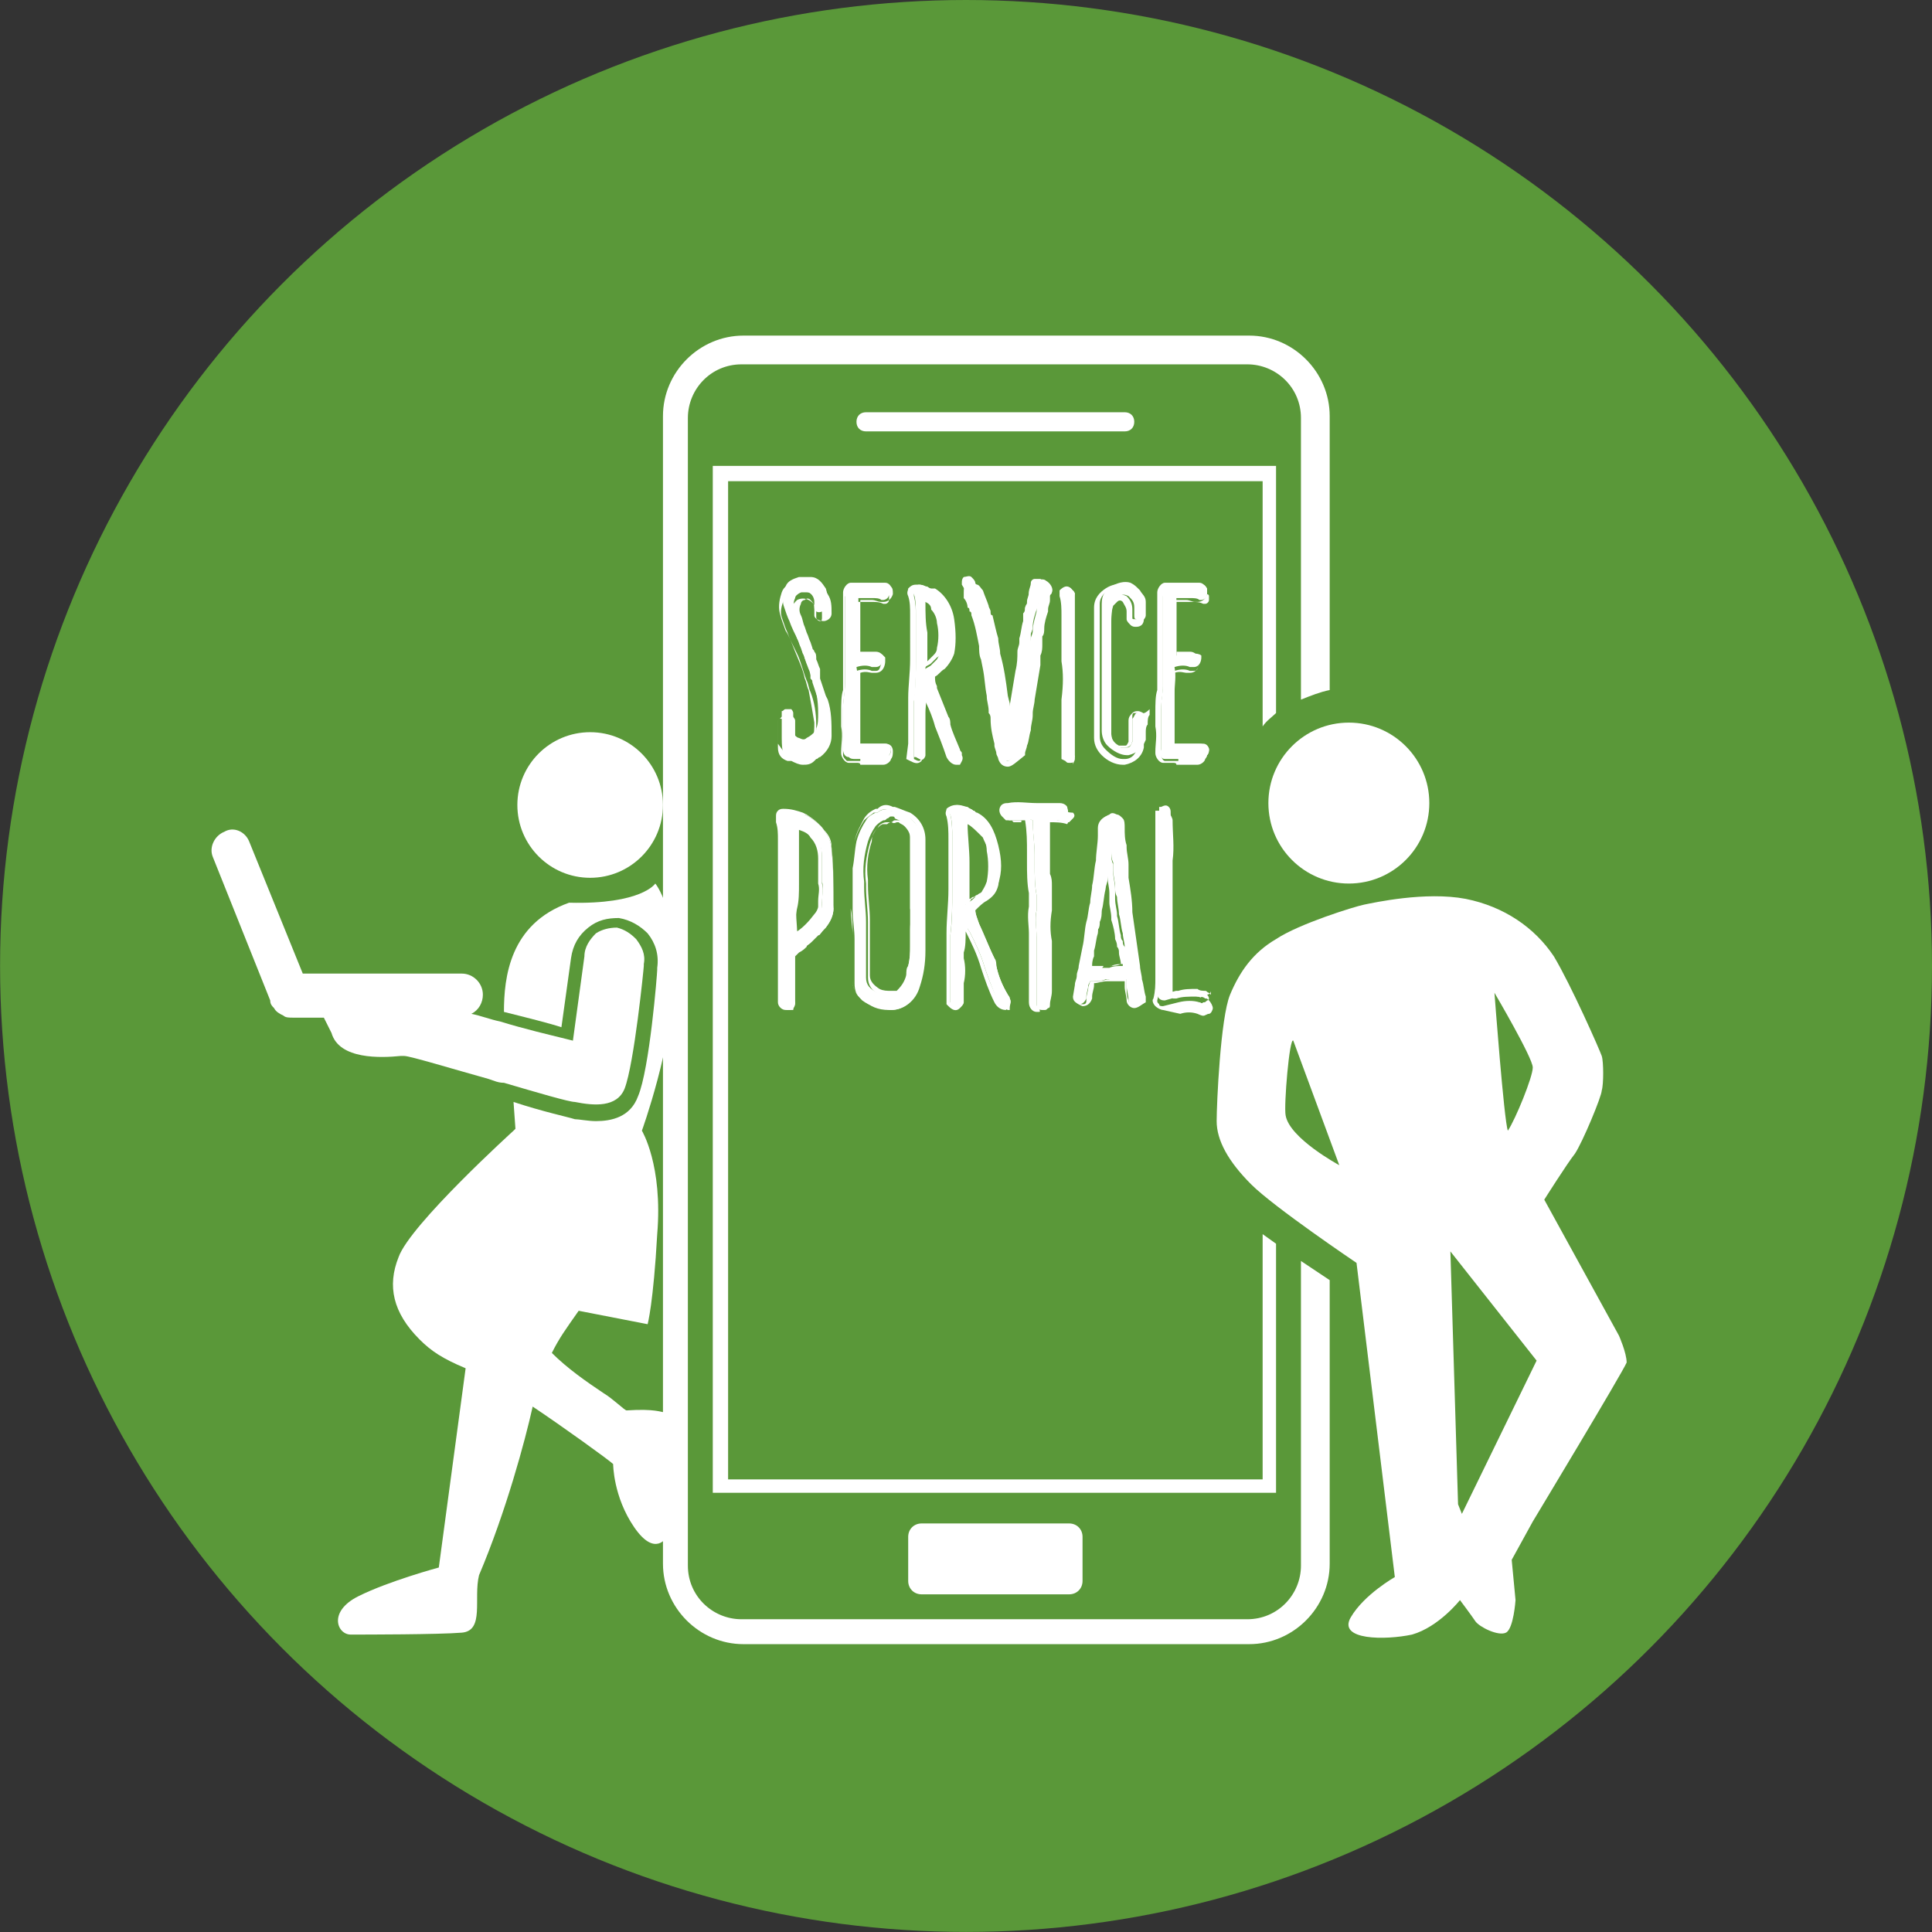 <?xml version="1.0" encoding="UTF-8" standalone="no"?>
<svg xmlns:dc="http://purl.org/dc/elements/1.1/" xmlns:cc="http://creativecommons.org/ns#" xmlns:rdf="http://www.w3.org/1999/02/22-rdf-syntax-ns#" xmlns:svg="http://www.w3.org/2000/svg" xmlns="http://www.w3.org/2000/svg" xmlns:sodipodi="http://sodipodi.sourceforge.net/DTD/sodipodi-0.dtd" xmlns:inkscape="http://www.inkscape.org/namespaces/inkscape" sodipodi:docname="IC_Serviceportal.svg" inkscape:version="1.0 (4035a4fb49, 2020-05-01)" id="svg3678" version="1.1" viewBox="0 0 26.723 26.723" height="26.723mm" width="26.723mm">
  <rect x="0" y="0" width="26.723" height="26.723" fill="#333333" stroke="none"/>
  <style type="text/css">
		.st1{fill:#C5D730;}
		.st3{fill:#FFFFFF;}
	</style>
  <defs id="defs3672"></defs>
  <g transform="translate(-310.942,-256.514)" id="layer1" inkscape:groupmode="layer" inkscape:label="Layer 1">
    <circle style="fill:#5a9839;stroke-width:0.265" class="st1" cx="324.304" cy="269.875" r="13.361" id="circle2544"></circle>
    <g transform="matrix(0.265,0,0,0.265,192.276,34.846)" id="g3411">
      <path class="st3" d="M 506.5,859 H 493 c -0.3,0 -0.5,-0.2 -0.5,-0.5 v 0 c 0,-0.3 0.2,-0.5 0.5,-0.5 h 13.5 c 0.3,0 0.5,0.2 0.5,0.5 v 0 c 0,0.3 -0.2,0.5 -0.5,0.5 z" id="path3285"></path>
      <path class="st3" d="m 503.6,919.7 h -7.7 c -0.4,0 -0.7,-0.3 -0.7,-0.7 v -2.3 c 0,-0.4 0.3,-0.7 0.7,-0.7 h 7.7 c 0.4,0 0.7,0.3 0.7,0.7 v 2.3 c 0,0.4 -0.3,0.7 -0.7,0.7 z" id="path3287"></path>
      <g id="g3393">
        <g id="g3295">
          <g id="g3293">
            <path class="st3" d="m 489,876.1 c 0,0 0,0 0,0 0.1,0 0.1,0.1 0.2,0.1 0.2,0.1 0.4,0.1 0.5,0.1 0.2,0 0.4,-0.1 0.5,-0.2 0,0 0.1,0 0.1,-0.1 0.1,0 0.1,-0.1 0.2,-0.1 0.3,-0.2 0.5,-0.6 0.5,-1 0,-0.6 0,-1.3 -0.2,-1.9 l -0.1,-0.2 c -0.1,-0.3 -0.2,-0.6 -0.3,-0.9 0,-0.1 0,-0.1 0,-0.2 0,0 0,-0.1 0,-0.2 0,-0.1 0,-0.2 -0.1,-0.3 0,-0.2 -0.1,-0.3 -0.2,-0.5 0,-0.1 -0.1,-0.2 -0.1,-0.4 0,-0.1 -0.1,-0.2 -0.1,-0.4 l -0.1,-0.2 c -0.1,-0.2 -0.1,-0.3 -0.2,-0.5 l -0.1,-0.3 c -0.1,-0.2 -0.2,-0.4 -0.2,-0.6 -0.1,-0.2 -0.1,-0.4 0,-0.6 0,-0.1 0.1,-0.2 0.3,-0.3 0.1,-0.1 0.3,-0.1 0.4,0 0.2,0.1 0.3,0.3 0.3,0.5 0,0.1 0,0.2 0,0.3 0,0.2 0.2,0.3 0.4,0.2 0.1,0 0.2,0 0.3,-0.3 0,-0.3 0,-0.6 -0.1,-0.9 -0.2,-0.3 -0.4,-0.6 -0.8,-0.6 -0.2,0 -0.4,0 -0.6,0 -0.3,0.1 -0.6,0.2 -0.7,0.5 -0.1,0.3 -0.2,0.7 -0.1,1 0.1,0.3 0.2,0.6 0.3,0.8 0.1,0.3 0.3,0.7 0.5,1.1 0.2,0.5 0.3,0.9 0.5,1.4 0.1,0.2 0.1,0.4 0.2,0.6 0.2,0.5 0.3,1 0.3,1.7 0,0.3 0,0.6 -0.1,0.8 0,0.1 0,0.1 -0.1,0.2 -0.1,0.1 -0.2,0.2 -0.4,0.3 -0.1,0.1 -0.2,0.1 -0.4,0 -0.1,0 -0.3,-0.2 -0.3,-0.3 -0.1,-0.2 -0.1,-0.5 0,-0.7 v -0.1 c 0,-0.1 0,-0.2 0,-0.2 0,-0.1 -0.1,-0.2 -0.1,-0.2 -0.1,0 -0.2,0 -0.3,0 -0.1,0 -0.1,0.1 -0.2,0.1 l 0.1,0.1 -0.1,-0.1 v 0 0.1 c 0,0.1 0,0.1 0,0.2 0,0.1 0,0.2 0,0.4 0,0.2 0,0.4 0,0.6 v 0.1 c 0,0.8 0.1,1 0.4,1.1 z" id="path3289"></path>
            <path class="st3" d="m 489.7,876.4 c -0.2,0 -0.4,-0.1 -0.6,-0.2 0,0 0,0 -0.1,0 h -0.1 c -0.3,-0.1 -0.5,-0.3 -0.5,-0.7 v -0.1 c 0,-0.2 0,-0.4 0,-0.6 0,-0.1 0,-0.2 0,-0.3 v -0.1 c 0,0 0,-0.1 0,-0.1 0,0 0,-0.1 0,-0.1 v -0.1 0 l 0.2,-0.2 v 0 c 0,0 0.1,-0.1 0.1,-0.1 0.1,0 0.2,0 0.4,0 0.1,0.1 0.2,0.2 0.2,0.3 0,0.1 0,0.2 0,0.2 v 0.2 c 0,0.2 0,0.5 0,0.7 0,0.1 0.1,0.2 0.2,0.2 0.1,0 0.2,0 0.3,0 0.1,-0.1 0.2,-0.2 0.4,-0.3 0,0 0,0 0,-0.1 0.1,-0.2 0.1,-0.5 0.1,-0.8 -0.1,-0.6 -0.2,-1.2 -0.3,-1.7 -0.1,-0.2 -0.1,-0.4 -0.2,-0.6 v 0 c -0.1,-0.5 -0.3,-0.9 -0.5,-1.4 -0.2,-0.5 -0.3,-0.8 -0.5,-1.1 -0.1,-0.3 -0.2,-0.5 -0.3,-0.9 -0.1,-0.4 0,-0.8 0.1,-1.1 0.1,-0.3 0.4,-0.5 0.8,-0.6 0.3,0 0.5,-0.1 0.7,0 0.4,0 0.7,0.3 0.9,0.7 0.2,0.3 0.2,0.6 0.2,1 0,0.3 -0.3,0.4 -0.4,0.4 -0.2,0 -0.5,-0.1 -0.5,-0.3 0,-0.1 0,-0.3 0,-0.4 0,-0.2 -0.1,-0.3 -0.2,-0.4 -0.1,-0.1 -0.2,-0.1 -0.3,0 -0.1,0 -0.2,0.1 -0.2,0.2 -0.1,0.2 -0.1,0.4 0,0.6 0.1,0.2 0.1,0.4 0.2,0.6 l 0.1,0.3 c 0.1,0.2 0.1,0.3 0.2,0.5 l 0.1,0.3 c 0,0.1 0.1,0.1 0.1,0.2 0.1,0.1 0.1,0.2 0.1,0.4 0.1,0.2 0.1,0.3 0.2,0.5 0,0 0,0.1 0,0.1 0,0 0,0.1 0,0.1 v 0 c 0,0 0,0.1 0,0.1 0,0.1 0,0.1 0,0.2 0.1,0.3 0.2,0.6 0.3,0.9 v 0 l 0.1,0.2 c 0.2,0.6 0.2,1.2 0.2,1.9 0,0.4 -0.2,0.8 -0.6,1.1 -0.1,0 -0.1,0.1 -0.2,0.1 l -0.1,0.1 c -0.2,0.2 -0.4,0.2 -0.6,0.2 z m -0.7,-0.4 0.1,0.1 c 0,0 0,0 0,0 0.4,0.2 0.7,0.2 0.9,0 l 0.1,-0.1 c 0.1,0 0.1,-0.1 0.2,-0.1 0.3,-0.2 0.5,-0.5 0.5,-0.9 0,-0.6 0,-1.2 -0.2,-1.8 l -0.1,-0.2 c -0.1,-0.3 -0.2,-0.6 -0.3,-0.9 0,-0.1 0,-0.1 -0.1,-0.2 0,0 0,-0.1 0,-0.1 v 0 c 0,0 0,-0.1 0,-0.1 0,0 0,-0.1 0,-0.1 0,-0.2 -0.1,-0.3 -0.2,-0.5 0,-0.1 -0.1,-0.2 -0.1,-0.3 0,-0.1 -0.1,-0.2 -0.1,-0.2 l -0.1,-0.3 c -0.1,-0.2 -0.1,-0.3 -0.2,-0.5 l -0.1,-0.3 c -0.1,-0.2 -0.2,-0.4 -0.2,-0.6 -0.1,-0.2 -0.1,-0.5 0,-0.7 0.1,-0.2 0.2,-0.3 0.3,-0.4 0.2,-0.1 0.4,-0.1 0.6,0 0.2,0.1 0.4,0.3 0.4,0.6 0,0.1 0,0.2 0,0.3 0,0.1 0.1,0.2 0.2,0.2 0.1,0 0.1,-0.1 0.1,-0.2 0,-0.3 0,-0.6 -0.1,-0.8 -0.1,-0.3 -0.4,-0.5 -0.7,-0.5 -0.2,0 -0.4,0 -0.6,0 -0.3,0 -0.5,0.2 -0.6,0.4 -0.1,0.3 -0.2,0.6 -0.1,0.9 0.1,0.3 0.2,0.6 0.3,0.8 0.1,0.3 0.3,0.7 0.5,1.1 0.2,0.4 0.3,0.9 0.5,1.4 v 0 c 0.1,0.2 0.1,0.4 0.2,0.6 0.2,0.5 0.3,1.1 0.3,1.7 0,0.3 0,0.6 -0.1,0.9 0,0.1 -0.1,0.1 -0.1,0.2 -0.2,0.2 -0.3,0.3 -0.4,0.3 -0.1,0.1 -0.3,0.1 -0.5,0 -0.2,-0.1 -0.3,-0.2 -0.4,-0.4 -0.1,-0.2 -0.1,-0.5 0,-0.8 v -0.1 -0.1 c 0,-0.1 0,-0.1 0,-0.2 0,0 0,-0.1 -0.1,-0.1 -0.1,0 -0.1,0 -0.2,0 0,0 0,0 -0.1,0 l -0.1,0.1 c 0,0 0,0.1 0,0.1 0,0 0,0.1 0,0.1 v 0.1 c 0,0.1 0,0.2 0,0.2 0,0.2 0,0.4 0,0.6 v 0.1 c 0.3,0.4 0.4,0.6 0.6,0.7 z" id="path3291"></path>
          </g>
        </g>
        <g id="g3303">
          <g id="g3301">
            <path class="st3" d="m 492.5,876.1 c 0.1,0 0.2,0 0.3,0 V 876 l 0.1,0.1 c 0.1,0 0.2,0 0.3,0 0,0 0.1,0 0.1,0 v 0 h 0.1 c 0.1,0 0.1,0 0.1,0 h 0.1 c 0,0 0.1,0 0.1,0 h 0.1 c 0,0 0.1,0 0.1,0 0.2,0 0.3,-0.1 0.3,-0.2 0.1,-0.1 0.1,-0.3 0.1,-0.3 0,-0.1 -0.1,-0.3 -0.3,-0.3 h -0.1 v 0 c 0,0 0,0 -0.1,0 0,0 0,0 -0.1,0 -0.1,0 -0.2,0 -0.3,0 H 493 v 0 c 0,0 0,0 -0.1,0 -0.1,0 -0.3,0 -0.4,0 v -1.7 c 0,-0.3 0,-0.6 0,-0.9 0,-0.5 0.1,-0.9 0,-1.4 0.3,-0.1 0.6,-0.1 0.8,0 h 0.1 c 0,0 0.1,0 0.1,0 0.3,0 0.4,-0.3 0.4,-0.5 v 0 -0.1 0 c -0.1,-0.1 -0.3,-0.1 -0.3,-0.1 0,0 0,0 -0.1,0 0,0 0,0 0,0 h -0.1 c -0.2,0 -0.4,0 -0.7,0.1 0,0 0,0 -0.1,0 v -0.1 c 0,-0.2 0,-0.4 0,-0.5 v -0.8 c 0,-0.1 0,-0.2 0,-0.4 v -1.2 c 0,0 0,0 0,0 0,0 0,0 0.1,0 0.1,0 0.2,0 0.3,0 h 0.3 c 0.2,0 0.4,0 0.5,0.1 h 0.1 c 0.1,0 0.3,-0.1 0.3,-0.3 0,-0.1 0,-0.2 0,-0.3 0,0 -0.1,-0.2 -0.2,-0.2 0,0 -0.1,0 -0.1,0 0,0 0,0 -0.1,0 h -0.1 c -0.1,0 -0.2,0 -0.3,0 -0.2,0 -0.4,0 -0.6,0 h -0.1 c 0,0 -0.1,0 -0.1,0 0,0 -0.1,0 -0.2,0 -0.1,0 -0.1,0 -0.2,0 -0.2,0 -0.3,0.2 -0.3,0.3 0,0 0,0.1 0,0.1 0,0 0,0.1 0,0.1 v 0 c 0,0 0,0 0,0.1 0,0.1 0,0.1 0,0.2 0,0.1 0,0.1 0,0.2 0,0.3 0,0.6 0,1 v 0.2 c 0,0.7 0,1.5 0,2.3 0,0.3 0,0.5 0,0.7 0,0.4 -0.1,0.8 -0.1,1.2 v 0.3 0.2 c 0,0.1 0,0.2 0,0.3 0,0.5 0,0.9 0,1.3 v 0.1 c 0,0.2 0.1,0.4 0.3,0.4 0.1,0.1 0.2,0.1 0.4,0.1 z m 1.3,-0.1 z" id="path3297"></path>
            <path class="st3" d="m 492.5,876.3 h -0.1 c -0.1,0 -0.2,0 -0.3,0 -0.2,0 -0.4,-0.3 -0.4,-0.5 v -0.1 c 0,-0.4 0.1,-0.8 0,-1.3 0,-0.1 0,-0.2 0,-0.3 v -0.2 -0.2 c 0,-0.5 0,-0.9 0.1,-1.2 0,-0.2 0,-0.4 0,-0.6 0,-0.8 0,-1.6 0,-2.3 V 869 c 0,-0.3 0,-0.6 0,-0.9 0,-0.1 0,-0.1 0,-0.2 0,0 0,-0.1 0,-0.1 0,0 0,-0.1 0,-0.1 v -0.1 c 0,0 0,0 0,-0.1 0,0 0,-0.1 0,-0.1 0,-0.2 0.2,-0.5 0.4,-0.5 0.1,0 0.1,0 0.2,0 0.1,0 0.1,0 0.1,0 0,0 0,0 0.1,0 0,0 0.1,0 0.1,0 h 0.1 c 0.2,0 0.4,0 0.6,0 0.1,0 0.2,0 0.3,0 h 0.2 c 0,0 0,0 0,0 0,0 0,0 0.1,0 0.2,0 0.3,0.2 0.3,0.2 0.1,0.1 0.1,0.2 0.1,0.4 -0.1,0.3 -0.3,0.4 -0.5,0.4 h -0.1 c -0.2,0 -0.3,-0.1 -0.5,-0.1 H 493 c -0.1,0 -0.2,0 -0.3,0 v 1 c 0,0.1 0,0.2 0,0.4 v 0.8 c 0,0.2 0,0.3 0,0.5 0.2,0 0.4,0 0.6,0 h 0.1 c 0,0 0,0 0,0 0,0 0.1,0 0.1,0 0.2,0 0.3,0.1 0.4,0.2 l 0.1,0.1 v 0.2 c 0,0.2 -0.1,0.6 -0.5,0.6 0,0 -0.1,0 -0.1,0 h -0.1 c -0.1,0 -0.3,-0.1 -0.6,0 0,0.5 0,0.9 0,1.3 0,0.3 0,0.6 0,0.9 v 1.5 c 0.1,0 0.2,0 0.2,0 0,0 0,0 0.1,0 h 0.1 0.4 c 0.1,0 0.2,0 0.3,0 v 0 c 0,0 0,0 0.1,0 0,0 0,0 0,0 h 0.1 c 0.3,0 0.4,0.2 0.4,0.4 0,0.1 0,0.3 -0.1,0.4 0,0.1 -0.2,0.3 -0.4,0.3 0,0 -0.1,0 -0.1,0 h -0.1 c 0,0 0,0 -0.1,0 v 0 c -0.1,0 -0.1,0 -0.2,0 h -0.3 v 0 c -0.1,0 -0.1,0 -0.2,0 h -0.2 c 0,-0.1 -0.1,-0.1 -0.2,-0.1 z m -0.6,-8.7 c 0,0 0,0 0,0 0,0.1 0,0.2 0,0.2 0,0 0,0.1 0,0.1 0,0.1 0,0.1 0,0.2 0,0.3 0,0.7 0,1 v 0.2 c 0,0.7 0,1.5 0,2.3 0,0.2 0,0.4 0,0.7 0,0.4 -0.1,0.7 -0.1,1.2 v 0.3 0.3 c 0,0.1 0,0.2 0,0.3 0,0.6 0,1 0,1.4 v 0.1 c 0,0.1 0.1,0.2 0.2,0.3 0.1,0 0.3,0 0.4,0 h 0.2 c 0,0 0,0 0.1,0 v -0.5 c -0.1,0 -0.1,0 -0.2,0 h -0.1 v -1.8 c 0,-0.3 0,-0.6 0,-0.9 0,-0.5 0.1,-0.9 0,-1.4 v -0.1 h 0.1 c 0.3,-0.1 0.6,-0.1 0.8,0 h 0.1 c 0,0 0,0 0.1,0 0.2,0 0.2,-0.1 0.3,-0.4 v 0 0 c -0.1,-0.1 -0.2,-0.1 -0.3,-0.1 0,0 0,0 0,0 v 0 0 h -0.1 c -0.2,0 -0.4,0 -0.6,0.1 h -0.1 c 0,0 -0.1,0 -0.1,0 h -0.1 v -0.2 c 0,-0.2 0,-0.4 0,-0.5 v -0.8 c 0,-0.1 0,-0.3 0,-0.4 v -1.3 h 0.2 c 0.1,0 0.2,0 0.3,0 h 0.3 c 0.2,0 0.4,0 0.6,0.1 h 0.1 c 0.1,0 0.2,-0.1 0.2,-0.2 0,0 0,-0.1 0,-0.2 0,-0.1 -0.1,-0.1 -0.1,-0.1 0,0 0,0 0,0 0,0 0,0 -0.1,0 0,0 0,0 0,0 v 0 0 c -0.1,0 -0.2,0 -0.3,0 -0.2,0 -0.4,0 -0.6,0 H 493 c 0,0 -0.1,0 -0.1,0 h -0.1 c 0,0 -0.1,0 -0.1,0 -0.1,0 -0.1,0 -0.2,0 -0.1,0 -0.1,0.1 -0.2,0.2 0,0 0,0 0,0.1 l -0.4,-0.2 c 0,-0.1 0,0 0,0 z m 1.5,8.4 v 0 c 0,0 0.1,0 0.1,0 h 0.1 c 0.1,0 0.1,0 0.2,0 v 0 h 0.1 c 0,0 0,0 0.1,0 0.1,0 0.2,-0.1 0.2,-0.1 0.1,-0.1 0.1,-0.2 0.1,-0.3 0,-0.1 -0.1,-0.2 -0.2,-0.2 H 494 c 0,0 0,0 -0.1,0 h -0.1 c -0.1,0 -0.2,0 -0.4,0 H 493 c 0,0 -0.1,0 -0.1,0 0,0 -0.1,0 -0.1,0 l 0.2,0.5 v 0 c 0.1,0 0.1,0 0.2,0 z" id="path3299"></path>
          </g>
        </g>
        <g id="g3311">
          <g id="g3309">
            <path class="st3" d="m 497.7,876.3 v 0 l 0.1,-0.1 c 0.1,-0.2 0.2,-0.2 0.1,-0.4 v -0.1 c 0,-0.1 0,-0.1 -0.1,-0.2 -0.2,-0.4 -0.4,-0.9 -0.5,-1.3 0,-0.1 -0.1,-0.2 -0.1,-0.4 -0.2,-0.5 -0.4,-1 -0.6,-1.5 -0.1,-0.2 -0.2,-0.4 -0.1,-0.6 v 0 c 0.2,-0.1 0.3,-0.3 0.5,-0.4 0.2,-0.2 0.4,-0.4 0.5,-0.7 0.1,-0.5 0.2,-1.1 0,-1.7 -0.1,-0.7 -0.4,-1.2 -0.9,-1.5 0,0 -0.1,0 -0.1,-0.1 -0.1,-0.1 -0.2,-0.1 -0.3,-0.2 -0.1,0 -0.3,-0.1 -0.4,-0.1 -0.2,0 -0.3,0.1 -0.3,0.2 0,0.1 -0.1,0.2 0,0.3 0.1,0.3 0.1,0.7 0.1,1.1 0,0.1 0,0.2 0,0.2 0,0.1 0,0.1 0,0.2 0,0.2 0,0.4 0,0.6 0,0.4 0,0.9 0,1.3 0,0.7 0,1.3 -0.1,2 v 0 c 0,0.1 0,0.2 0,0.4 0,0.2 0,0.5 0,0.8 0,0.4 0,0.8 0,1.2 0,0.1 0,0.2 0,0.3 0,0.1 0,0.2 0,0.3 v 0.1 h 0.1 c 0.2,0.1 0.3,0.2 0.4,0.1 0,0 0.1,-0.1 0.1,-0.2 0,-0.1 0,-0.1 0,-0.2 0,-0.2 0,-0.4 0,-0.6 0,-0.4 0,-0.7 0,-1.1 0,-0.1 0,-0.2 0,-0.3 0,-0.4 0.1,-0.8 0,-1.2 0,0.1 0.1,0.1 0.1,0.2 0.2,0.5 0.5,1.1 0.7,1.6 0.1,0.5 0.3,1 0.6,1.6 -0.1,0.2 0,0.4 0.2,0.4 z m -1.7,-8.6 c 0.3,0.1 0.5,0.2 0.6,0.5 0.2,0.3 0.2,0.5 0.3,0.8 0.1,0.5 0.1,0.9 0,1.4 0,0.2 -0.1,0.3 -0.2,0.5 -0.1,0.1 -0.2,0.2 -0.3,0.3 -0.1,0.1 -0.2,0.1 -0.3,0.2 0,-0.2 0,-0.3 0,-0.4 0,-0.4 0,-0.9 0,-1.3 -0.1,-0.8 -0.1,-1.4 -0.1,-2 z" id="path3305"></path>
            <path class="st3" d="m 497.9,876.4 h -0.2 c -0.2,0 -0.4,-0.2 -0.5,-0.4 -0.2,-0.6 -0.4,-1.1 -0.6,-1.6 -0.1,-0.4 -0.3,-0.9 -0.5,-1.3 0,0.2 0,0.4 -0.1,0.6 v 0 c 0,0.1 0,0.1 0,0.2 0.1,0.4 0,0.8 0,1.1 0,0.2 0,0.4 0,0.6 0,0.1 0,0.2 0,0.3 0,0.1 -0.1,0.2 -0.1,0.3 -0.2,0.2 -0.4,0.1 -0.6,0 l -0.2,-0.1 0.1,-0.8 c 0,-0.4 0,-0.8 0,-1.2 0,-0.3 0,-0.5 0,-0.8 v -0.4 c 0,-0.6 0.1,-1.3 0.1,-2 0,-0.3 0,-0.6 0,-0.8 V 869 c 0,0 0,-0.1 0,-0.1 0,0 0,-0.1 0,-0.1 0,-0.1 0,-0.1 0,-0.2 0,-0.4 0,-0.7 -0.1,-1 -0.1,-0.2 0,-0.3 0,-0.4 0.1,-0.1 0.2,-0.2 0.4,-0.2 0.2,0 0.4,0 0.5,0.1 0.1,0 0.2,0.1 0.3,0.1 v 0 c 0,0 0,0 0.1,0 0,0 0,0 0.1,0 0.5,0.3 0.9,0.9 1,1.6 0.1,0.7 0.1,1.3 0,1.8 -0.1,0.3 -0.3,0.6 -0.5,0.8 -0.2,0.1 -0.3,0.3 -0.5,0.4 v 0 c 0,0.2 0,0.3 0.1,0.5 v 0.1 c 0.2,0.5 0.4,1 0.6,1.5 0.1,0.1 0.1,0.3 0.1,0.4 0.1,0.4 0.3,0.8 0.5,1.3 0,0.1 0.1,0.1 0.1,0.2 v 0.1 c 0.1,0.2 0,0.3 -0.1,0.5 z m -0.2,-0.2 v 0 0 c 0.1,-0.2 0.1,-0.2 0.1,-0.3 v -0.1 c 0,-0.1 0,-0.1 -0.1,-0.2 -0.2,-0.5 -0.4,-0.9 -0.5,-1.3 0,-0.1 -0.1,-0.2 -0.1,-0.3 -0.2,-0.5 -0.4,-1 -0.6,-1.5 v -0.1 c -0.1,-0.3 -0.2,-0.5 -0.1,-0.7 v 0 l 0.1,-0.1 c 0.2,-0.1 0.3,-0.3 0.5,-0.4 0.2,-0.2 0.4,-0.4 0.4,-0.6 0.1,-0.5 0.1,-1 0,-1.7 -0.1,-0.7 -0.4,-1.2 -0.9,-1.4 0,0 0,0 -0.1,0 0,0 0,0 -0.1,0 v 0 c -0.1,0 -0.1,-0.1 -0.2,-0.1 -0.1,0 -0.2,-0.1 -0.4,-0.1 -0.1,0 -0.2,0 -0.2,0.1 0,0.1 0,0.1 0,0.2 0.1,0.4 0.1,0.7 0.1,1.1 0,0.1 0,0.1 0,0.2 0,0 0,0.1 0,0.1 0,0 0,0.1 0,0.1 v 1.1 c 0,0.3 0,0.6 0,0.9 0,0.7 0,1.5 -0.1,2 v 0.4 c 0,0.2 0,0.5 0,0.8 0,0.4 0,0.8 0,1.2 v 0.6 c 0.2,0.1 0.2,0.1 0.3,0.1 0,0 0.1,-0.1 0.1,-0.2 0,-0.1 0,-0.1 0,-0.2 0,-0.2 0,-0.4 0,-0.6 0,-0.3 0,-0.7 0,-1.1 0,-0.1 0,-0.2 0,-0.3 v 0 c 0,-0.4 0.1,-0.8 0,-1.2 v -0.7 l 0.3,0.7 c 0,0 0,0.1 0.1,0.1 0.2,0.5 0.5,1.1 0.7,1.7 0.1,0.5 0.3,1 0.6,1.5 -0.1,0.1 0,0.2 0.1,0.3 z m -1.8,-4.6 v -0.3 c 0,-0.1 0,-0.2 0,-0.2 0,-0.1 0,-0.1 0,-0.2 v -0.5 c 0,-0.3 0,-0.6 0,-0.9 0,-0.5 0,-1.1 -0.1,-1.6 v -0.4 h 0.2 c 0.3,0.1 0.5,0.3 0.7,0.6 0.2,0.3 0.3,0.5 0.3,0.8 0.1,0.5 0.1,1 0,1.4 0,0.2 -0.1,0.4 -0.3,0.5 -0.1,0.1 -0.2,0.2 -0.3,0.3 v 0 c -0.1,0.1 -0.2,0.1 -0.3,0.2 z m 0.2,-3.7 c 0,0.6 0,1.1 0.1,1.6 0,0.3 0,0.6 0,0.9 v 0.4 c 0,0.1 0,0.1 0,0.2 0,0 0,0 0,0 v 0 c 0.1,-0.1 0.2,-0.2 0.3,-0.3 0.1,-0.1 0.2,-0.2 0.2,-0.4 0.1,-0.4 0.1,-0.9 0,-1.3 0,-0.2 -0.1,-0.5 -0.3,-0.7 0,-0.2 -0.1,-0.3 -0.3,-0.4 z" id="path3307"></path>
          </g>
        </g>
        <g id="g3319">
          <g id="g3317">
            <path class="st3" d="m 498.3,867.6 c 0.1,0.2 0.2,0.3 0.2,0.5 0,0.2 0.1,0.3 0.1,0.5 0.1,0.5 0.3,1.1 0.4,1.6 0,0.2 0.1,0.5 0.1,0.7 0,0.2 0.1,0.3 0.1,0.5 0.1,0.7 0.2,1.4 0.3,2.1 0,0 0,0.1 0,0.1 0,0.1 0.1,0.2 0.1,0.3 0,0.5 0.1,0.9 0.2,1.3 0,0.2 0.1,0.3 0.1,0.4 0,0.1 0,0.2 0.1,0.3 0.1,0.2 0.2,0.3 0.4,0.3 v 0 c 0.1,0 0.2,-0.1 0.3,-0.3 v -0.1 c 0,-0.1 0.1,-0.3 0.1,-0.4 0.1,-0.3 0.1,-0.5 0.2,-0.8 0,-0.3 0.1,-0.5 0.1,-0.8 0,-0.3 0.1,-0.5 0.1,-0.8 l 0.3,-1.8 c 0,-0.1 0,-0.2 0,-0.3 0,-0.1 0,-0.2 0,-0.3 0,-0.3 0.1,-0.5 0.1,-0.8 0,-0.1 0,-0.1 0,-0.2 0,-0.1 0.1,-0.2 0.1,-0.4 0,-0.3 0.1,-0.6 0.2,-0.9 0.1,-0.2 0.1,-0.4 0.2,-0.7 v 0 c 0,0 0,-0.1 0,-0.1 0,0 0,-0.1 0.1,-0.1 0,-0.1 0.1,-0.1 0.1,-0.2 0.1,-0.2 0,-0.4 -0.2,-0.5 -0.1,0 -0.2,0 -0.3,0 -0.1,0 -0.2,0.1 -0.2,0.2 0,0.2 -0.1,0.3 -0.1,0.5 0,0.2 -0.1,0.3 -0.1,0.5 0,0.1 0,0.2 -0.1,0.3 0,0.1 0,0.2 -0.1,0.3 0,0.1 0,0.1 0,0.2 0,0.1 0,0.1 0,0.2 -0.1,0.3 -0.1,0.6 -0.2,0.9 0,0.1 0,0.1 0,0.2 0,0.2 -0.1,0.3 -0.1,0.5 0,0.3 0,0.6 -0.1,1 l -0.3,1.8 c 0,0.1 0,0.2 0,0.2 0,0.1 -0.1,0.3 -0.1,0.4 0,0.2 0,0.3 -0.1,0.5 0,0 0,0 0,0 v 0 c 0,-0.3 0,-0.5 -0.1,-0.7 -0.1,-0.4 -0.1,-0.8 -0.2,-1.2 -0.1,-0.7 -0.2,-1.4 -0.4,-2.2 -0.1,-0.3 -0.1,-0.5 -0.1,-0.8 -0.1,-0.4 -0.1,-0.8 -0.3,-1.2 0,-0.1 0,-0.2 -0.1,-0.3 0,-0.1 0,-0.2 -0.1,-0.3 -0.1,-0.3 -0.2,-0.5 -0.3,-0.8 0,-0.1 -0.1,-0.2 -0.2,-0.3 -0.1,-0.1 -0.3,0 -0.4,0 -0.1,0.1 -0.1,0.2 -0.1,0.3 0,0 0,0.1 0,0.1 0.3,0.5 0.3,0.5 0.3,0.6 z" id="path3313"></path>
            <path class="st3" d="m 500.4,876.5 c -0.2,0 -0.4,-0.1 -0.5,-0.4 0,-0.1 -0.1,-0.2 -0.1,-0.3 0,-0.1 -0.1,-0.3 -0.1,-0.4 v -0.1 c -0.1,-0.4 -0.2,-0.8 -0.2,-1.3 0,-0.1 0,-0.2 -0.1,-0.3 0,0 0,-0.1 0,-0.1 0,-0.3 -0.1,-0.5 -0.1,-0.8 -0.1,-0.5 -0.1,-0.9 -0.2,-1.4 l -0.1,-0.5 c -0.1,-0.2 -0.1,-0.5 -0.1,-0.7 -0.1,-0.5 -0.2,-1.1 -0.4,-1.6 v 0 c 0,-0.1 0,-0.2 -0.1,-0.2 0,-0.1 0,-0.2 -0.1,-0.2 0,-0.2 -0.1,-0.4 -0.2,-0.5 v 0 c 0,0 0,-0.1 0,-0.1 v -0.1 c 0,0 0,-0.1 0,-0.1 0,-0.2 0,-0.3 0.2,-0.4 0.1,0 0.3,-0.1 0.5,0 0.1,0 0.2,0.2 0.3,0.3 0.1,0.3 0.2,0.5 0.3,0.8 0,0.1 0.1,0.2 0.1,0.3 0,0.1 0,0.2 0.1,0.2 0.1,0.4 0.2,0.9 0.3,1.2 0,0.3 0.1,0.5 0.1,0.8 0.2,0.7 0.3,1.4 0.4,2.2 l 0.1,0.4 c 0,0.2 0.1,0.4 0.1,0.6 v -0.3 l 0.3,-1.8 c 0.1,-0.4 0.1,-0.7 0.1,-1 0,-0.2 0,-0.3 0.1,-0.5 v -0.1 c 0,0 0,-0.1 0,-0.1 0,0 0,0 0,-0.1 0,-0.3 0.1,-0.6 0.2,-0.8 V 869 c 0,-0.1 0,-0.1 0,-0.2 0,0 0,-0.1 0,-0.1 0,0 0,-0.1 0,-0.1 v -0.1 c 0,-0.1 0,-0.1 0,-0.2 0,-0.1 0,-0.2 0.1,-0.3 0,-0.2 0.1,-0.3 0.1,-0.5 0,-0.1 0,-0.2 0.1,-0.2 0,-0.1 0,-0.1 0.1,-0.2 0,-0.2 0.1,-0.3 0.3,-0.3 0.1,-0.1 0.3,-0.1 0.4,0 0.2,0.1 0.4,0.4 0.3,0.6 0,0.1 -0.1,0.1 -0.1,0.2 v 0 c 0,0 0,0 0,0.1 0,0 0,0.1 0,0.1 v 0 c 0,0.2 -0.1,0.3 -0.1,0.5 v 0.1 c -0.1,0.3 -0.2,0.6 -0.2,0.9 0,0.1 0,0.3 -0.1,0.4 v 0.2 0.2 c 0,0.2 0,0.4 -0.1,0.6 v 0.3 c 0,0.1 0,0.1 0,0.2 l -0.3,1.8 c 0,0.2 -0.1,0.5 -0.1,0.7 v 0.1 c 0,0.3 -0.1,0.5 -0.1,0.8 -0.1,0.3 -0.1,0.6 -0.2,0.8 0,0.1 -0.1,0.3 -0.1,0.4 v 0.1 c -0.5,0.4 -0.7,0.6 -0.9,0.6 0,0 0,0 0,0 z m -2,-9 c 0.1,0.2 0.2,0.3 0.2,0.6 0,0.1 0,0.2 0.1,0.2 0,0.1 0,0.2 0.1,0.2 v 0 c 0.1,0.5 0.3,1 0.4,1.6 0,0.2 0.1,0.5 0.1,0.7 l 0.1,0.5 c 0.1,0.5 0.2,0.9 0.2,1.4 0,0.3 0.1,0.5 0.1,0.8 0,0 0,0.1 0,0.1 0,0.1 0.1,0.3 0.1,0.4 0,0.4 0.1,0.8 0.2,1.2 v 0.1 c 0,0.2 0.1,0.3 0.1,0.4 0,0.1 0,0.2 0.1,0.3 0,0.1 0.1,0.2 0.2,0.2 0,0 0.1,0 0.2,-0.2 v -0.1 c 0,-0.1 0.1,-0.3 0.1,-0.4 0.1,-0.3 0.1,-0.5 0.2,-0.8 0,-0.3 0.1,-0.5 0.1,-0.8 v -0.1 c 0,-0.2 0.1,-0.5 0.1,-0.7 l 0.3,-1.8 c 0,-0.1 0,-0.1 0,-0.2 v -0.3 c 0,-0.2 0,-0.4 0.1,-0.6 l 0.1,-0.4 c 0,-0.1 0.1,-0.2 0.1,-0.4 0,-0.3 0.1,-0.6 0.2,-1 v -0.1 c 0,-0.2 0.1,-0.3 0.1,-0.5 v -0.1 c 0,0 0,-0.1 0,-0.1 v 0 c 0,0 0,-0.1 0,-0.1 0,-0.1 0.1,-0.1 0.1,-0.2 0,-0.1 0,-0.3 -0.1,-0.3 -0.1,0 -0.1,0 -0.2,0 -0.1,0 -0.1,0.1 -0.1,0.2 0,0.1 0,0.1 -0.1,0.2 0,0.1 0,0.1 -0.1,0.2 0,0.2 -0.1,0.3 -0.1,0.5 0,0.1 0,0.2 -0.1,0.3 0,0.1 0,0.1 0,0.2 v 0.1 c 0,0 0,0.1 0,0.1 0,0 0,0.1 0,0.1 0,0.1 0,0.1 0,0.2 v 0.1 c -0.1,0.3 -0.1,0.6 -0.2,0.8 0,0 0,0.1 0,0.1 0,0 0,0.1 0,0.1 v 0.1 c 0,0.1 0,0.3 0,0.4 0,0.3 0,0.6 -0.1,1 l -0.3,2.1 c 0,0.1 0,0.2 -0.1,0.3 0,0.2 0,0.3 -0.1,0.5 l -0.3,1.1 v -1.2 c 0,-0.3 0,-0.5 -0.1,-0.7 0,-0.3 -0.1,-0.5 -0.1,-0.8 l -0.1,-0.4 c -0.1,-0.8 -0.2,-1.5 -0.4,-2.1 -0.1,-0.3 -0.1,-0.5 -0.1,-0.8 -0.1,-0.4 -0.1,-0.8 -0.3,-1.2 0,-0.1 0,-0.2 -0.1,-0.3 0,-0.1 0,-0.2 -0.1,-0.3 -0.1,-0.2 -0.1,-0.5 -0.3,-0.8 0,-0.1 -0.1,-0.2 -0.1,-0.2 -0.1,0 -0.2,0 -0.3,0 0,0 0,0.1 0,0.2 0,0 0,0 0,0.1 v 0 c 0.2,0.2 0.2,0.3 0.2,0.3 z" id="path3315"></path>
          </g>
        </g>
        <g id="g3327">
          <g id="g3325">
            <path class="st3" d="m 503.9,875.9 c 0,-0.1 0,-0.2 0,-0.2 0,-0.1 0,-0.2 0,-0.4 0,-0.3 0,-0.6 0,-0.8 0,-0.1 0,-0.3 0,-0.4 0,-0.2 0,-0.3 0,-0.5 0,-0.2 0,-0.4 0,-0.6 0,-0.3 0,-0.6 0,-0.9 0,-0.6 0,-1.5 0,-2.2 v -2 c 0,-0.1 0,-0.3 0,-0.4 0,-0.1 -0.1,-0.2 -0.2,-0.3 -0.1,-0.1 -0.3,-0.1 -0.4,0.1 v 0 c 0,0 0,0.1 0,0.2 0.1,0.3 0.1,0.7 0.1,1.1 0,0.2 0,0.3 0,0.5 0,0.2 0,0.5 0,0.8 0,0.4 0,0.8 0,1.1 0,0.6 0,1.3 0,2.1 v 0.2 c 0,0.4 -0.1,0.7 -0.1,1.2 0,0.4 0,1.1 0,1.5 v 0.1 h 0.1 c 0,0 0,0 0,0 0,0 0.1,0 0.1,0 0,0 0.1,0 0.1,0 0.1,0 0.1,0 0.2,0 0.1,-0.1 0.1,-0.1 0.1,-0.2 z" id="path3321"></path>
            <path class="st3" d="m 503.7,876.3 c 0,0 -0.1,0 -0.1,0 -0.1,0 -0.1,0 -0.2,-0.1 0,0 0,0 0,0 l -0.2,-0.1 v -0.2 c 0,-0.4 0,-1.1 0,-1.5 0,-0.5 0,-0.8 0,-1.1 V 873 c 0.1,-0.8 0.1,-1.4 0,-2 0,-0.3 0,-0.7 0,-1.1 0,-0.3 0,-0.6 0,-0.8 0,-0.2 0,-0.3 0,-0.5 0,-0.3 0,-0.7 -0.1,-1 0,-0.1 0,-0.2 0,-0.2 v -0.1 c 0.2,-0.2 0.4,-0.3 0.6,-0.1 0.1,0.1 0.2,0.3 0.2,0.4 0,0.1 0,0.3 0,0.4 v 2.5 c 0,0.6 0,1.2 0,1.7 0,0.3 0,0.6 0,0.9 0,0.2 0,0.5 0,0.7 0,0.1 0,0.2 0,0.3 v 0.5 c 0,0.2 0,0.5 0,0.8 0,0.1 0,0.1 0,0.2 0,0.1 0,0.1 0,0.2 0,0.1 0,0.2 0,0.3 0,0.1 -0.1,0.2 -0.1,0.3 0,-0.2 0,-0.1 -0.1,-0.1 z m -0.3,-0.4 v 0 c 0.1,0.1 0.1,0.1 0,0 0.1,0.1 0.1,0.1 0.2,0.1 0.1,0 0.1,0 0.2,0 0,0 0.1,-0.1 0.1,-0.1 v 0 c 0,-0.1 0,-0.1 0,-0.2 0,0 0,-0.1 0,-0.2 0,-0.1 0,-0.1 0,-0.2 0,-0.3 0,-0.6 0,-0.8 V 874 c 0,-0.1 0,-0.2 0,-0.3 0,-0.2 0,-0.4 0,-0.7 0,-0.3 0,-0.6 0,-0.9 0,-0.5 0,-1.1 0,-1.7 v -0.5 -2 c 0,-0.1 0,-0.2 0,-0.4 0,-0.1 -0.1,-0.2 -0.1,-0.2 -0.1,-0.1 -0.2,0 -0.3,0.1 v 0 c 0,0 0,0.1 0,0.1 0.1,0.4 0.1,0.8 0.1,1.1 0,0.2 0,0.3 0,0.5 0,0.2 0,0.5 0,0.8 0,0.4 0,0.8 0,1.1 0,0.7 0,1.3 0,2.1 v 0.3 c 0,0.3 -0.1,0.7 0,1.1 -0.2,0.3 -0.2,1 -0.2,1.4 z" id="path3323"></path>
          </g>
        </g>
        <g id="g3335">
          <g id="g3333">
            <path class="st3" d="m 507.3,873.7 c -0.1,0 -0.2,0 -0.2,0 -0.1,0.1 -0.1,0.2 -0.2,0.3 v 0.2 c 0,0.2 0,0.4 0,0.5 0,0.2 0,0.3 0,0.5 -0.1,0.2 -0.1,0.3 -0.3,0.3 -0.1,0 -0.2,0 -0.3,0 -0.3,-0.1 -0.5,-0.3 -0.5,-0.7 0,-0.1 0,-0.3 0,-0.4 0,-0.2 0,-0.3 0,-0.5 0,-0.2 0,-0.3 0,-0.5 0,-0.2 0,-0.5 0,-0.7 0,-0.5 0,-1 0,-1.5 0,-0.4 0,-0.8 0,-1.2 0,-0.1 0,-0.2 0,-0.3 0,-0.3 0,-0.5 0,-0.8 0,-0.3 0,-0.6 0.1,-0.9 0,-0.1 0.1,-0.2 0.1,-0.2 l 0.1,-0.1 c 0,0 0.1,-0.1 0.1,-0.1 0.2,-0.1 0.3,-0.1 0.5,0 0.2,0.2 0.3,0.3 0.3,0.6 0,0.1 0,0.3 0,0.4 0,0.1 0,0.2 0.1,0.2 0.1,0.1 0.1,0.1 0.2,0.1 0.2,0 0.3,-0.2 0.3,-0.3 0,-0.2 0,-0.5 0,-0.7 0,-0.3 -0.2,-0.4 -0.3,-0.6 l -0.1,-0.1 c -0.1,-0.1 -0.2,-0.2 -0.4,-0.3 -0.3,-0.1 -0.7,0 -1,0.2 -0.3,0.2 -0.5,0.4 -0.5,0.9 0,0.1 0,0.1 0,0.2 0,0.1 0,0.1 0,0.2 0,0.1 0,0.2 0,0.3 0,0.1 0,0.3 0,0.4 0,0.2 0,0.3 0,0.5 0,0.2 0,0.5 0,0.7 0,0.3 0,0.6 0,0.9 0,0.1 0,0.3 0,0.4 0,0.5 0,1.1 0,1.6 0,0.2 0,0.3 0,0.5 v 0 0.3 c 0,0.2 0,0.4 0,0.6 0,0.3 0.1,0.6 0.3,0.8 0.3,0.3 0.7,0.5 1,0.5 0,0 0.1,0 0.1,0 0.4,-0.1 0.7,-0.3 0.9,-0.8 0,-0.1 0,-0.1 0,-0.2 0,-0.1 0,-0.1 0,-0.2 0,-0.1 0,-0.3 0.1,-0.4 0,-0.2 0,-0.4 0.1,-0.5 0,-0.1 0,-0.2 0,-0.3 -0.3,0.3 -0.4,0.2 -0.5,0.2 z" id="path3329"></path>
            <path class="st3" d="m 506.4,876.4 c -0.4,0 -0.8,-0.2 -1.1,-0.5 -0.2,-0.2 -0.4,-0.5 -0.4,-0.9 0,-0.2 0,-0.4 0,-0.6 v -0.5 0 c 0,-0.1 0,-0.2 0,-0.3 0,-0.6 0,-1.1 0,-1.7 0,-0.2 0,-0.3 0,-0.4 0,-0.3 0,-0.6 0,-0.9 0,-0.2 0,-0.5 0,-0.7 0,-0.2 0,-0.3 0,-0.5 0,-0.1 0,-0.3 0,-0.4 0,-0.1 0,-0.1 0,-0.2 0,-0.1 0,-0.1 0,-0.2 0,-0.1 0,-0.2 0,-0.2 0,-0.1 0,-0.1 0,-0.2 0,-0.5 0.3,-0.8 0.6,-1 0.3,-0.2 0.7,-0.3 1.1,-0.2 0.2,0.1 0.4,0.2 0.5,0.3 l 0.1,0.1 c 0.1,0.2 0.3,0.4 0.3,0.7 0,0.3 0,0.5 0,0.7 0,0.2 -0.1,0.4 -0.4,0.4 -0.1,0 -0.2,0 -0.3,-0.1 -0.1,-0.1 -0.2,-0.2 -0.2,-0.3 0,-0.2 0,-0.3 0,-0.4 0,-0.2 -0.1,-0.3 -0.2,-0.5 -0.1,-0.1 -0.2,-0.1 -0.3,0 0,0 0,0 -0.1,0.1 v 0 c 0,0 -0.1,0.1 -0.1,0.1 -0.1,0.3 -0.1,0.6 -0.1,0.9 0,0.3 0,0.5 0,0.8 0,0.1 0,0.1 0,0.2 0,0.1 0,0.1 0,0.2 0,0.4 0,0.8 0,1.2 0,0.4 0,0.9 0,1.3 v 0.1 c 0,0.3 0,0.5 0,0.7 0,0.2 0,0.3 0,0.5 h -0.1 0.1 c 0,0.1 0,0.3 0,0.4 0,0.1 0,0.3 0,0.4 0,0.3 0.2,0.5 0.4,0.6 0.1,0 0.2,0 0.3,0 0.1,0 0.1,0 0.2,-0.2 0,-0.1 0,-0.2 0,-0.3 v -0.1 c 0,-0.2 0,-0.4 0,-0.5 v -0.2 c 0,-0.2 0.1,-0.3 0.2,-0.4 0.1,-0.1 0.2,-0.1 0.3,-0.1 0.1,0 0.3,0.1 0.4,0.2 0.1,0.1 0.1,0.3 0,0.4 -0.1,0.1 -0.1,0.3 -0.1,0.5 v 0.1 c 0,0.1 0,0.2 0,0.4 0,0.1 0,0.1 0,0.1 0,0.1 0,0.1 0,0.2 -0.1,0.5 -0.5,0.8 -1,0.9 0,0 0,0 -0.1,0 z m -1.2,-2.3 v 0.2 c 0,0.2 0,0.4 0,0.6 0,0.3 0.1,0.5 0.3,0.7 0.3,0.3 0.6,0.5 0.9,0.5 0,0 0.1,0 0.1,0 0.4,0 0.6,-0.3 0.7,-0.7 0,-0.1 0,-0.1 0,-0.2 0,-0.1 0,-0.1 0,-0.2 0,-0.1 0,-0.2 0,-0.3 v -0.1 c 0,-0.2 0,-0.4 0.1,-0.6 0,-0.1 0,-0.1 0,-0.2 0,0 -0.1,-0.1 -0.2,-0.1 v 0 c 0,0 -0.1,0 -0.1,0 -0.1,0 -0.1,0.1 -0.1,0.2 v 0.2 c 0,0.2 0,0.4 0,0.5 v 0.1 c 0,0.1 0,0.3 0,0.4 0,0.2 -0.1,0.4 -0.4,0.4 -0.1,0 -0.2,0 -0.4,0 -0.4,-0.1 -0.6,-0.4 -0.6,-0.8 0,-0.1 0,-0.3 0,-0.4 0,-0.2 0,-0.3 0,-0.5 v 0 c 0,-0.1 0,-0.3 0,-0.4 0,-0.2 0,-0.5 0,-0.7 v -0.1 c 0,-0.4 0,-0.9 0,-1.3 0,-0.4 0,-0.8 0,-1.2 0,-0.1 0,-0.1 0,-0.2 0,-0.1 0,-0.1 0,-0.2 0,-0.2 0,-0.5 0,-0.7 0,-0.3 0,-0.6 0.1,-0.9 0,-0.1 0.1,-0.2 0.2,-0.3 l 0.1,-0.1 c 0,0 0.1,-0.1 0.1,-0.1 0.2,-0.1 0.4,-0.1 0.6,0 0.2,0.2 0.3,0.4 0.3,0.7 0,0.1 0,0.3 0,0.4 0,0.1 0,0.1 0.1,0.1 0,0 0.1,0 0.1,0 0.1,0 0.2,-0.1 0.2,-0.2 0,-0.2 0,-0.5 0,-0.7 0,-0.2 -0.1,-0.4 -0.3,-0.6 l -0.1,-0.1 c -0.1,-0.1 -0.2,-0.2 -0.3,-0.2 -0.3,-0.1 -0.6,0 -0.9,0.2 -0.2,0.2 -0.5,0.4 -0.5,0.8 0,0.1 0,0.2 0,0.2 0,0.1 0,0.1 0,0.2 0,0 0,0.1 0,0.1 0,0.1 0,0.1 0,0.2 0,0.1 0,0.3 0,0.4 0,0.2 0,0.3 0,0.5 0,0.2 0,0.5 0,0.7 0,0.3 0,0.5 0,0.9 0,0.1 0,0.3 0,0.5 0,0.5 0,1.1 0,1.6 0,0.2 0,0.3 0,0.5 z" id="path3331"></path>
          </g>
        </g>
        <g id="g3343">
          <g id="g3341">
            <path class="st3" d="m 508.6,876.1 c 0.2,0 0.3,0 0.4,0 h 0.1 c 0.1,0 0.2,0 0.3,0 V 876 l 0.1,0.1 c 0.1,0 0.2,0 0.3,0 0,0 0.1,0 0.1,0 v 0 h 0.1 c 0.1,0 0.1,0 0.1,0 h 0.1 c 0,0 0.1,0 0.1,0 h 0.1 c 0,0 0.1,0 0.1,0 0.2,0 0.3,-0.1 0.3,-0.2 0.1,-0.1 0.1,-0.3 0.1,-0.3 0,-0.1 -0.1,-0.3 -0.3,-0.3 h -0.1 v 0 c 0,0 0,0 -0.1,0 0,0 0,0 -0.1,0 -0.1,0 -0.2,0 -0.3,0 h -0.4 v 0 c 0,0 0,0 -0.1,0 -0.1,0 -0.3,0 -0.4,0 v -1.7 c 0,-0.3 0,-0.6 0,-0.9 0,-0.5 0.1,-0.9 0,-1.4 0.3,-0.1 0.6,-0.1 0.8,0 h 0.1 c 0,0 0.1,0 0.1,0 0.3,0 0.4,-0.3 0.4,-0.5 v 0 -0.1 0 c -0.1,-0.1 -0.3,-0.1 -0.3,-0.1 0,0 0,0 -0.1,0 0,0 0,0 0,0 H 510 c -0.2,0 -0.4,0 -0.7,0.1 0,0 0,0 -0.1,0 v -0.1 c 0,-0.2 0,-0.4 0,-0.5 v -0.8 c 0,-0.1 0,-0.2 0,-0.4 v -1.2 c 0,0 0,0 0,0 0,0 0.1,0 0.1,0 0.1,0 0.2,0 0.3,0 h 0.3 c 0.2,0 0.4,0 0.5,0.1 h 0.1 c 0.1,0 0.3,-0.1 0.3,-0.3 0,-0.1 0,-0.2 0,-0.3 0,0 -0.1,-0.2 -0.2,-0.2 0,0 -0.1,0 -0.1,0 0,0 0,0 -0.1,0 h -0.1 c -0.1,0 -0.2,0 -0.3,0 -0.2,0 -0.4,0 -0.6,0 h -0.1 c 0,0 -0.1,0 -0.1,0 0,0 -0.1,0 -0.2,0 -0.1,0 -0.1,0 -0.2,0 -0.2,0 -0.3,0.2 -0.3,0.3 0,0 0,0.1 0,0.1 0,0 0,0.1 0,0.1 v 0 c 0,0 0,0 0,0.1 0,0.1 0,0.1 0,0.2 0,0.1 0,0.1 0,0.2 0,0.3 0,0.6 0,1 v 0.2 c 0,0.7 0,1.5 0,2.3 0,0.3 0,0.5 0,0.7 0,0.4 -0.1,0.8 -0.1,1.2 v 0.3 0.2 c 0,0.1 0,0.2 0,0.3 0,0.5 0,0.9 0,1.3 v 0.1 c -0.1,0.3 0,0.5 0.2,0.5 z m 1.8,-0.1 z" id="path3337"></path>
            <path class="st3" d="m 509,876.3 v 0 c -0.2,0 -0.3,0 -0.5,0 -0.2,0 -0.4,-0.3 -0.4,-0.5 v -0.1 c 0,-0.4 0.1,-0.8 0,-1.3 0,-0.1 0,-0.2 0,-0.3 v -0.2 -0.2 c 0,-0.5 0,-0.9 0.1,-1.2 0,-0.2 0,-0.4 0,-0.6 0,-0.7 0,-1.4 0,-2.3 V 869 c 0,-0.3 0,-0.6 0,-0.9 0,-0.1 0,-0.1 0,-0.2 0,0 0,-0.1 0,-0.1 0,0 0,-0.1 0,-0.1 v -0.1 c 0,0 0,0 0,-0.1 0,0 0,-0.1 0,-0.1 0,-0.2 0.2,-0.5 0.4,-0.5 0.1,0 0.1,0 0.2,0 0.1,0 0.1,0 0.1,0 0,0 0,0 0.1,0 0,0 0.1,0 0.1,0 h 0.1 c 0.2,0 0.4,0 0.6,0 0.1,0 0.2,0 0.3,0 h 0.2 c 0,0 0,0 0,0 0,0 0,0 0.1,0 0.2,0 0.3,0.2 0.3,0.2 0.1,0.1 0.1,0.2 0.1,0.4 -0.1,0.3 -0.3,0.4 -0.5,0.4 h -0.1 c -0.2,0 -0.3,-0.1 -0.5,-0.1 h -0.3 c -0.1,0 -0.2,0 -0.3,0 v 1 c 0,0.1 0,0.2 0,0.4 v 0.8 c 0,0.2 0,0.3 0,0.5 0.2,0 0.4,0 0.6,0 h 0.1 c 0,0 0,0 0,0 0,0 0.1,0 0.1,0 0.2,0 0.3,0.1 0.4,0.2 l 0.1,0.1 v 0.2 c 0,0.2 -0.1,0.6 -0.5,0.6 0,0 -0.1,0 -0.1,0 h -0.1 c -0.1,0 -0.3,-0.1 -0.6,0 0,0.5 0,0.9 0,1.3 0,0.3 0,0.6 0,0.9 v 1.5 c 0.1,0 0.2,0 0.2,0 0,0 0,0 0.1,0 h 0.1 0.4 c 0.1,0 0.2,0 0.3,0 v 0 c 0,0 0,0 0.1,0 0,0 0,0 0,0 h 0.1 c 0.3,0 0.4,0.2 0.4,0.4 0,0.1 0,0.3 -0.1,0.4 0,0.1 -0.2,0.3 -0.4,0.3 0,0 -0.1,0 -0.1,0 h -0.1 c 0,0 0,0 -0.1,0 v 0 c -0.1,0 -0.1,0 -0.2,0 h -0.2 v 0 c -0.1,0 -0.1,0 -0.2,0 h -0.2 c 0,-0.1 -0.1,-0.1 -0.2,-0.1 z m -0.5,-8.7 c 0,0 0,0 0,0 0,0.1 0,0.2 0,0.2 0,0 0,0.1 0,0.1 0,0.1 0,0.1 0,0.2 0,0.3 0,0.7 0,1 v 0.2 c 0,0.8 0,1.5 0,2.3 0,0.2 0,0.5 0,0.7 0,0.4 -0.1,0.8 -0.1,1.2 v 0.3 0.3 c 0,0.1 0,0.2 0,0.3 0,0.6 0,1 0,1.4 v 0.1 c 0,0.1 0.1,0.3 0.2,0.3 v 0 c 0.2,0 0.3,0 0.4,0 h 0.1 c 0.1,0 0.1,0 0.2,0 v -0.5 c -0.1,0 -0.1,0 -0.2,0 H 509 v -1.8 c 0,-0.3 0,-0.6 0,-0.9 0,-0.5 0.1,-0.9 0,-1.4 v -0.1 h 0.1 c 0.3,-0.1 0.6,-0.1 0.8,0 h 0.1 c 0,0 0,0 0.1,0 0.2,0 0.2,-0.1 0.3,-0.4 v 0 0 c -0.1,-0.1 -0.2,-0.1 -0.2,-0.1 0,0 0,0 0,0 v 0 0 h -0.1 c -0.2,0 -0.4,0 -0.6,0.1 h -0.1 c 0,0 -0.1,0 -0.1,0 h -0.1 v -0.2 c 0,-0.2 0,-0.4 0,-0.5 v -0.8 c 0,-0.1 0,-0.3 0,-0.4 v -1.3 h 0.2 c 0.1,0 0.2,0 0.3,0 h 0.3 c 0.2,0 0.4,0 0.6,0.1 h 0.1 c 0.1,0 0.2,-0.1 0.2,-0.2 0,0 0,-0.1 0,-0.2 0,-0.1 -0.1,-0.1 -0.1,-0.1 0,0 0,0 0,0 0,0 0,0 -0.1,0 0,0 0,0 0,0 v 0 0 c -0.1,0 -0.2,0 -0.3,0 -0.2,0 -0.4,0 -0.6,0 h -0.1 c 0,0 -0.1,0 -0.1,0 h -0.1 c 0,0 -0.1,0 -0.1,0 -0.1,0 -0.1,0 -0.2,0 -0.1,0 -0.1,0.1 -0.2,0.2 0,0 0,0 0,0.1 l -0.5,-0.2 c 0,-0.1 0,0 0,0 z m 1.4,8.4 v 0 c 0.1,0 0.1,0 0.2,0 h 0.1 c 0.1,0 0.1,0 0.2,0 v 0 h 0.1 c 0,0 0,0 0.1,0 0.1,0 0.2,-0.1 0.2,-0.1 0.1,-0.1 0.1,-0.2 0.1,-0.3 0,-0.1 -0.1,-0.2 -0.2,-0.2 h -0.1 c 0,0 -0.1,0 -0.1,0 h -0.1 c -0.1,0 -0.2,0 -0.4,0 h -0.4 c 0,0 -0.1,0 -0.1,0 0,0 -0.1,0 -0.1,0 l 0.2,0.5 v 0 c 0.1,0 0.1,0 0.2,0 z" id="path3339"></path>
          </g>
        </g>
        <g id="g3351">
          <g id="g3349">
            <path class="st3" d="m 490.8,879.8 c -0.2,-0.3 -0.5,-0.5 -0.8,-0.7 l -0.2,-0.1 c -0.3,-0.1 -0.5,-0.2 -0.9,-0.2 -0.1,0 -0.2,0 -0.2,0.1 -0.1,0.1 -0.1,0.1 -0.1,0.2 0,0.1 0,0.2 0,0.3 0.1,0.3 0.1,0.6 0.1,1 v 1.5 c 0,0.2 0,0.3 0,0.5 0,0.5 0,0.9 0,1.4 0,0.2 0,0.3 0,0.5 0,0.2 -0.1,0.4 0,0.6 0.1,0.6 0.1,1.3 0,2.1 0,0.4 0,0.7 0,1.1 0,0.2 0,0.4 0,0.5 0,0 0,0.1 0,0.1 0,0.1 0,0.2 0,0.2 0,0.1 0.1,0.3 0.2,0.3 0.1,0 0.2,0 0.3,-0.1 v 0 c 0.1,-0.1 0.1,-0.2 0.1,-0.3 0,-0.5 0,-0.9 0,-1.3 v -1.2 l 0.3,-0.2 c 0.2,-0.2 0.4,-0.3 0.6,-0.5 0.1,-0.1 0.2,-0.2 0.3,-0.3 0,0 0.1,0 0.1,-0.1 0.1,-0.1 0.2,-0.2 0.3,-0.3 0.2,-0.3 0.4,-0.6 0.4,-1 0,-1.2 0,-2.2 -0.1,-3 0,-0.5 -0.2,-0.8 -0.4,-1.1 z m -1.4,2.8 v -0.5 c 0,-0.4 0,-0.8 0,-1.2 0,-0.4 0,-0.8 0,-1.3 0,0 0,-0.1 0,-0.1 0.4,0.1 0.7,0.3 0.9,0.5 0.2,0.3 0.4,0.7 0.4,1.2 0,0.1 0,0.3 0,0.4 0,0.1 0,0.3 0,0.4 0,0.2 0,0.3 0,0.5 0.1,0.3 0,0.7 0,1 0,0.1 0,0.2 0,0.2 0,0.2 -0.1,0.4 -0.2,0.5 -0.3,0.4 -0.7,0.7 -1.1,1 0,0 0,0 0,0 0,0 0,0 0,-0.1 0,-0.4 -0.1,-0.9 0,-1.4 0,-0.3 0,-0.7 0,-1.1 z" id="path3345"></path>
            <path class="st3" d="m 488.8,889.2 c -0.2,0 -0.4,-0.2 -0.4,-0.4 0,0 0,-0.1 0,-0.1 v -0.2 c 0,-0.2 0,-0.4 0,-0.5 v -0.2 c 0,-0.3 0,-0.6 0,-0.9 0,-0.8 0,-1.4 0,-2.1 0,-0.2 0,-0.4 0,-0.7 0,-0.1 0,-0.3 0,-0.4 0,-0.4 0,-0.7 0,-1.1 v -2.3 c 0,-0.3 0,-0.6 -0.1,-0.9 0,-0.1 0,-0.2 0,-0.3 0,-0.1 0,-0.2 0.1,-0.3 0.1,-0.1 0.2,-0.1 0.3,-0.1 0.4,0 0.7,0.1 1,0.2 l 0.2,0.1 c 0.3,0.2 0.6,0.4 0.9,0.8 0.2,0.3 0.4,0.7 0.4,1 0.1,0.9 0.1,1.8 0.1,3.1 0,0.5 -0.3,0.9 -0.5,1.1 -0.1,0.1 -0.2,0.3 -0.3,0.3 0,0 -0.1,0.1 -0.1,0.1 -0.1,0.1 -0.2,0.2 -0.3,0.3 -0.1,0.1 -0.2,0.1 -0.2,0.2 -0.1,0.1 -0.2,0.2 -0.4,0.3 l -0.2,0.2 v 1.1 c 0,0.4 0,0.9 0,1.3 0,0.1 -0.1,0.3 -0.1,0.4 v 0 c -0.1,0 -0.2,0 -0.4,0 z m 0.1,-10.3 c 0,0 -0.1,0 -0.1,0.1 0,0 0,0.1 0,0.1 0,0.1 0,0.2 0,0.2 0.1,0.3 0.1,0.7 0.1,1 v 2.3 c 0,0.4 0,0.7 0,1.1 0,0.2 0,0.3 0,0.5 0,0.2 -0.1,0.4 0,0.6 0.1,0.6 0.1,1.3 0,2.1 0,0.3 0,0.6 0,0.9 v 0.2 c 0,0.2 0,0.4 0,0.6 v 0.2 c 0,0 0,0.1 0,0.1 0,0.1 0,0.1 0.1,0.1 0.1,0 0.2,0 0.2,-0.1 0,-0.1 0.1,-0.1 0.1,-0.2 0,-0.5 0,-0.9 0,-1.3 v -1.2 l 0.3,-0.3 c 0.1,-0.1 0.2,-0.2 0.4,-0.3 0.1,-0.1 0.2,-0.1 0.2,-0.2 0.1,-0.1 0.2,-0.2 0.3,-0.3 0,0 0.1,0 0.1,-0.1 0.1,-0.1 0.2,-0.2 0.3,-0.3 0.2,-0.3 0.4,-0.6 0.4,-1 0,-1.2 0,-2.2 -0.1,-3 0,-0.3 -0.1,-0.6 -0.4,-0.9 v 0 c -0.2,-0.3 -0.5,-0.5 -0.8,-0.7 l -0.2,-0.1 c -0.3,0 -0.6,-0.1 -0.9,-0.1 z m 0.3,6.7 v -0.3 c 0,0 0,0 0,0 v 0 0 c -0.1,-0.5 -0.1,-1 0,-1.5 0.1,-0.4 0.1,-0.8 0.1,-1.2 V 882 c 0,-0.4 0,-0.8 0,-1.2 0,-0.4 0,-0.8 0,-1.3 0,0 0,-0.1 0,-0.1 v -0.1 h 0.1 c 0.4,0.1 0.7,0.3 0.9,0.6 0.3,0.4 0.4,0.8 0.4,1.3 0,0.1 0,0.3 0,0.5 0,0.1 0,0.3 0,0.4 0,0.2 0,0.3 0,0.5 0.1,0.3 0,0.7 0,1 v 0 c 0,0.1 0,0.2 0,0.2 0,0.2 -0.1,0.4 -0.2,0.6 -0.3,0.4 -0.8,0.8 -1.1,1 z m 0.3,-3 v 0 c 0,0.5 0,0.9 -0.1,1.3 -0.1,0.4 -0.1,0.8 0,1.2 0.3,-0.2 0.6,-0.5 0.9,-0.9 0.1,-0.1 0.2,-0.3 0.2,-0.4 v -0.3 c 0,-0.3 0.1,-0.6 0,-0.9 0,-0.2 0,-0.4 0,-0.5 0,-0.1 0,-0.3 0,-0.4 0,-0.1 0,-0.3 0,-0.4 0,-0.4 -0.1,-0.8 -0.4,-1.1 -0.1,-0.2 -0.3,-0.3 -0.6,-0.4 0,0.5 0,0.8 0,1.2 0,0.4 0,0.8 0,1.2 z" id="path3347"></path>
          </g>
        </g>
        <g id="g3359">
          <g id="g3357">
            <path class="st3" d="m 495.9,883.2 c 0,-0.9 0,-1.9 0,-2.8 0,-0.6 -0.3,-1 -0.7,-1.3 -0.3,-0.2 -0.5,-0.2 -0.8,-0.3 h -0.1 c -0.2,-0.1 -0.5,-0.1 -0.7,0.1 0,0 0,0 0,0 0,0 -0.1,0 -0.1,0 -0.2,0.1 -0.4,0.2 -0.5,0.4 -0.2,0.3 -0.4,0.7 -0.5,1.1 -0.1,0.5 -0.1,0.9 -0.2,1.4 0,0.1 0,0.2 0,0.4 0,0.1 0,0.1 0,0.2 0,0.1 0,0.2 0,0.3 0,0.1 0,0.3 0,0.4 0,0.3 0,0.6 0,0.9 0,0.5 0.1,1 0.1,1.5 0,0.3 0,0.7 0,1 v 1.3 c 0,0.4 0.1,0.7 0.5,0.9 0.3,0.3 0.7,0.5 1.3,0.5 0,0 0.1,0 0.1,0 0.6,0 1.2,-0.4 1.3,-1.1 0.1,-0.5 0.2,-1.1 0.3,-1.8 0,-1.1 0,-2.1 0,-3.1 z m -0.6,2.6 c 0,0.4 0,0.7 -0.1,1.1 0,0.2 -0.1,0.4 -0.1,0.5 0,0.3 -0.2,0.6 -0.5,0.9 -0.1,0.1 -0.2,0.1 -0.4,0.1 -0.2,0 -0.4,-0.1 -0.6,-0.1 -0.4,-0.2 -0.6,-0.4 -0.6,-0.8 0,-0.1 0,-0.2 0,-0.4 0,-0.2 0,-0.5 0,-0.7 0,-0.4 0,-0.8 0,-1.2 0,-0.2 0,-0.4 0,-0.6 0,-0.6 -0.1,-1.2 -0.1,-1.8 0,0 0,-0.1 0,-0.1 0,-0.1 0,-0.1 0,-0.2 -0.1,-0.7 0,-1.4 0.2,-2.1 0.1,-0.3 0.2,-0.5 0.4,-0.8 0.1,-0.1 0.2,-0.2 0.4,-0.3 0.1,0 0.1,0 0.2,-0.1 0.1,0 0.1,-0.1 0.2,-0.1 0,0 0.1,0 0.1,0 0,0 0,0 0,0 0,0 0.1,0 0.1,0.1 0.2,0.1 0.3,0.1 0.4,0.2 0.2,0.2 0.4,0.4 0.4,0.7 0,0 0,0.1 0,0.2 0,0.1 0,0.2 0,0.3 v 0 0 c 0,0.1 0,0.2 0,0.3 0,0.2 0,0.3 0,0.5 0,0.4 0,0.8 0,1.2 v 1.3 c 0.1,0.4 0,0.7 0,1.1 0,0.2 0,0.4 0,0.6 0,0.1 0,0.2 0,0.2 z" id="path3353"></path>
            <path class="st3" d="m 494.3,889.2 c 0,0 0,0 0,0 -0.1,0 -0.1,0 0,0 -0.7,-0.1 -1.1,-0.2 -1.5,-0.5 -0.3,-0.3 -0.5,-0.6 -0.5,-1 v -1.3 c 0,-0.3 0,-0.6 0,-1 v -0.1 c 0,-0.5 0,-0.9 -0.1,-1.4 0,-0.3 0,-0.6 0,-0.8 0,-0.1 0,-0.1 0,-0.2 0,-0.1 0,-0.1 0,-0.2 0,-0.1 0,-0.2 0,-0.3 v -0.2 c 0,-0.1 0,-0.2 0,-0.4 0.1,-0.5 0.1,-1 0.2,-1.4 0.1,-0.5 0.3,-0.8 0.5,-1.2 0.2,-0.3 0.4,-0.4 0.6,-0.5 0.1,0 0.1,0 0.1,0 0.3,-0.3 0.6,-0.2 0.8,-0.1 h 0.1 c 0.3,0.1 0.5,0.2 0.8,0.3 0.5,0.3 0.8,0.8 0.8,1.4 0,1 0,1.9 0,2.8 v 0 c 0,1 0,2 0,3 0,0.7 -0.1,1.3 -0.3,1.9 -0.2,0.7 -0.8,1.2 -1.5,1.2 z m -0.1,-0.3 c 0.1,0 0.1,0.1 0,0 0.1,0.1 0.1,0.1 0,0 0.6,0 1.1,-0.4 1.3,-1 0.1,-0.5 0.2,-1.1 0.3,-1.8 0,-1 0,-2 0,-3 v 0 c 0,-0.9 0,-1.9 0,-2.8 0,-0.5 -0.2,-1 -0.7,-1.2 -0.2,-0.1 -0.5,-0.2 -0.8,-0.3 h -0.1 c -0.2,-0.1 -0.4,-0.1 -0.6,0.1 v 0 h -0.1 c 0,0 0,0 -0.1,0 -0.1,0.1 -0.3,0.2 -0.5,0.4 -0.2,0.3 -0.4,0.7 -0.5,1.1 -0.1,0.4 -0.1,0.9 -0.2,1.4 0,0.1 0,0.2 0,0.3 v 0.2 c 0,0.1 0,0.2 0,0.3 0,0.1 0,0.1 0,0.2 0,0.1 0,0.1 0,0.2 0,0.3 0,0.6 0,0.9 0,0.5 0.1,1 0.1,1.4 v 0.1 c 0,0.3 0,0.7 0,1 v 1.3 c 0,0.3 0.1,0.6 0.4,0.8 0.6,0.2 1,0.4 1.5,0.4 0,0 0,0 0,0 z m 0.2,-0.3 c 0,0 -0.1,0 -0.1,0 -0.2,0 -0.4,-0.1 -0.6,-0.2 -0.4,-0.2 -0.6,-0.5 -0.6,-0.9 v -0.6 c 0,-0.2 0,-0.3 0,-0.5 0,-0.3 0,-0.7 0,-1 v -0.2 c 0,-0.2 0,-0.4 0,-0.6 0,-0.6 -0.1,-1.2 -0.1,-1.8 0,0 0,-0.1 0,-0.1 0,0 0,-0.1 0,-0.1 -0.1,-0.7 0,-1.4 0.2,-2.1 0.1,-0.3 0.2,-0.6 0.4,-0.8 0.1,-0.2 0.3,-0.3 0.5,-0.3 0,0 0.1,0 0.1,0 h 0.1 c 0.1,0 0.1,-0.1 0.2,-0.1 0,0 0.1,0 0.1,0 h 0.1 v 0 c 0,0 0.1,0 0.1,0 0,0 0,0 0.1,0 h 0.1 c 0.1,0.1 0.3,0.1 0.4,0.2 0.3,0.2 0.4,0.5 0.4,0.8 v 0.3 c 0,0.1 0,0.1 0,0.2 0,0.1 0,0.2 0,0.3 0,0.2 0,0.3 0,0.5 0,0.4 0,0.8 0,1.2 v 1.3 c 0.1,0.4 0,0.7 0,1.1 v 0.2 c 0,0.1 0,0.2 0,0.4 0,0.1 0,0.1 0,0.1 v 0 0 c 0,0.4 0,0.7 -0.1,1.1 v 0 c 0,0.2 -0.1,0.4 -0.1,0.5 0,0.3 -0.2,0.6 -0.5,0.9 -0.4,0.1 -0.5,0.2 -0.7,0.2 z m -0.1,-9.2 c 0,0 0,0 0,0 -0.1,0 -0.2,0.1 -0.2,0.1 H 494 c 0,0 -0.1,0 -0.1,0 -0.1,0 -0.2,0.1 -0.3,0.2 -0.2,0.2 -0.3,0.4 -0.3,0.7 -0.2,0.6 -0.3,1.3 -0.2,2 0,0.1 0,0.1 0,0.2 0,0 0,0.1 0,0.1 0,0.6 0.1,1.2 0.1,1.8 0,0.2 0,0.4 0,0.6 v 0.2 c 0,0.3 0,0.7 0,1 0,0.2 0,0.3 0,0.5 v 0.6 c 0,0.3 0.2,0.5 0.5,0.7 0.2,0.1 0.4,0.1 0.6,0.1 0.2,0 0.3,0 0.3,0 0.3,-0.3 0.4,-0.5 0.5,-0.8 0,-0.2 0,-0.4 0.1,-0.5 v 0 c 0.1,-0.4 0.1,-0.7 0.1,-1 0,0 0,-0.1 0,-0.2 0,-0.1 0,-0.2 0,-0.4 v -0.2 c 0,-0.3 0,-0.7 0,-1.1 v -1.3 c 0,-0.4 0,-0.8 0,-1.2 0,-0.1 0,-0.3 0,-0.4 0,-0.1 0,-0.2 0,-0.4 0,-0.1 0,-0.1 0,-0.2 v -0.3 c 0,-0.2 -0.1,-0.4 -0.3,-0.6 -0.1,-0.1 -0.2,-0.1 -0.3,-0.2 h -0.1 c -0.2,0.1 -0.2,0 -0.3,0 0,0 0,0 0,0 z" id="path3355"></path>
          </g>
        </g>
        <g id="g3367">
          <g id="g3365">
            <path class="st3" d="m 500.5,888.6 c 0,-0.1 -0.1,-0.1 -0.1,-0.2 -0.3,-0.5 -0.5,-1 -0.6,-1.5 0,-0.1 -0.1,-0.3 -0.1,-0.4 -0.3,-0.6 -0.5,-1.2 -0.8,-1.8 -0.1,-0.3 -0.2,-0.5 -0.2,-0.8 v 0 c 0.2,-0.2 0.4,-0.3 0.6,-0.5 0.3,-0.2 0.5,-0.4 0.6,-0.8 0.2,-0.6 0.2,-1.2 0,-2 -0.2,-0.8 -0.5,-1.4 -1.1,-1.7 -0.1,0 -0.1,-0.1 -0.2,-0.1 -0.1,-0.1 -0.2,-0.1 -0.3,-0.2 -0.1,0 -0.3,-0.1 -0.5,-0.1 v 0 c -0.2,0 -0.3,0.1 -0.4,0.2 -0.1,0.1 -0.1,0.2 0,0.3 0.1,0.4 0.1,0.8 0.1,1.2 0,0.1 0,0.2 0,0.3 0,0.1 0,0.2 0,0.3 0,0.2 0,0.5 0,0.7 0,0.5 0,1 0,1.5 0,0.8 0,1.5 -0.1,2.3 v 0.1 c 0,0.1 0,0.3 0,0.4 0,0.3 0,0.6 0,0.9 0,0.4 0,0.9 0,1.4 0,0.1 0,0.2 0,0.4 0,0.1 0,0.2 0,0.3 v 0.1 h 0.1 c 0.2,0.1 0.3,0.2 0.4,0.1 0,0 0.1,-0.1 0.1,-0.3 0,-0.1 0,-0.2 0,-0.2 0,-0.2 0,-0.5 0,-0.7 0,-0.4 0.1,-0.8 0,-1.2 0,-0.1 0,-0.2 0,-0.3 0.1,-0.5 0.1,-0.9 0.1,-1.4 0,-0.1 0,-0.1 0,-0.2 0,0 0,0.1 0.1,0.1 0.1,0.1 0.1,0.2 0.2,0.3 0.3,0.6 0.6,1.2 0.8,1.9 0.2,0.6 0.4,1.1 0.7,1.8 0.1,0.2 0.3,0.3 0.5,0.4 h 0.1 v -0.1 c 0,-0.2 0.1,-0.3 0,-0.5 0,0.1 0,0 0,0 z m -2.4,-9.2 c 0.4,0.1 0.7,0.3 0.9,0.6 0.2,0.3 0.3,0.6 0.3,0.9 0.1,0.5 0.1,1.1 0,1.6 -0.1,0.3 -0.2,0.4 -0.3,0.6 -0.2,0.1 -0.3,0.2 -0.4,0.3 -0.1,0.1 -0.3,0.2 -0.4,0.3 0,0 0,0 0,0 0,-0.2 0,-0.4 0,-0.6 0,-0.5 0,-1 0,-1.5 0,-0.8 0,-1.5 -0.1,-2.2 z" id="path3361"></path>
            <path class="st3" d="m 500.3,889.2 v 0 c -0.3,0 -0.5,-0.2 -0.6,-0.4 -0.3,-0.6 -0.5,-1.2 -0.7,-1.8 -0.2,-0.7 -0.5,-1.3 -0.8,-1.9 0,0 0,0 0,0 0,0.4 0,0.8 -0.1,1.1 0,0.1 0,0.2 0,0.3 0.1,0.4 0.1,0.9 0,1.3 0,0.3 0,0.5 0,0.7 0,0.1 0,0.2 0,0.3 0,0.1 -0.1,0.2 -0.2,0.3 -0.2,0.2 -0.4,0.1 -0.6,-0.1 l -0.1,-0.1 v -0.2 c 0,0 0,-0.1 0,-0.1 0,-0.1 0,-0.1 0,-0.2 0,-0.1 0,-0.1 0,-0.2 0,-0.1 0,-0.1 0,-0.2 v -0.1 c 0,-0.5 0,-0.9 0,-1.3 0,-0.3 0,-0.6 0,-0.9 v -0.5 c 0,-0.8 0.1,-1.5 0.1,-2.3 0,-0.3 0,-0.6 0,-1 v -1.2 c 0,-0.1 0,-0.2 0,-0.2 0,-0.1 0,-0.1 0,-0.1 0,0 0,-0.1 0,-0.1 0,-0.4 0,-0.8 -0.1,-1.2 -0.1,-0.2 0,-0.3 0,-0.4 0.1,-0.1 0.3,-0.2 0.5,-0.2 0,0 0,0 0,0 0.2,0 0.4,0.1 0.5,0.1 0.2,0.1 0.3,0.1 0.4,0.2 0.1,0 0.1,0.1 0.1,0.1 0.6,0.4 1,1 1.2,1.8 0.1,0.8 0.1,1.4 0,2 -0.1,0.4 -0.3,0.6 -0.6,0.8 -0.2,0.1 -0.4,0.3 -0.6,0.5 v 0 c 0,0.2 0.1,0.4 0.2,0.7 l 0.2,0.5 c 0.2,0.4 0.4,0.9 0.6,1.3 0.1,0.1 0.1,0.3 0.1,0.4 0.1,0.5 0.3,1 0.6,1.5 0,0 0.1,0.1 0.1,0.2 v 0 c 0,0 0,0 0,0 v 0 c 0.1,0.2 0,0.3 -0.1,0.5 z m -2.1,-4.8 0.1,0.2 c 0,0 0,0 0,0.1 0,0 0,0.1 0,0.1 v 0.1 c 0,0.1 0.1,0.2 0.1,0.2 0.3,0.6 0.6,1.2 0.8,1.9 0.2,0.6 0.4,1.1 0.7,1.7 0.1,0.2 0.2,0.2 0.4,0.3 0.1,-0.2 0.1,-0.2 0.1,-0.2 0,0 0,-0.1 -0.1,-0.1 v 0 c 0,0 0,-0.1 -0.1,-0.1 -0.3,-0.5 -0.5,-1 -0.6,-1.5 0,-0.1 -0.1,-0.2 -0.1,-0.4 -0.2,-0.4 -0.4,-0.9 -0.6,-1.3 l -0.2,-0.5 c -0.1,-0.3 -0.2,-0.5 -0.2,-0.9 v -0.1 l 0.1,-0.1 c 0.2,-0.1 0.4,-0.3 0.6,-0.5 0.3,-0.2 0.4,-0.4 0.5,-0.7 0.2,-0.6 0.2,-1.2 0,-1.9 -0.1,-0.8 -0.5,-1.3 -1.1,-1.6 -0.1,0 -0.1,-0.1 -0.2,-0.1 -0.1,0 -0.2,-0.1 -0.3,-0.2 -0.1,0 -0.3,-0.1 -0.4,-0.1 -0.1,0 -0.2,0.1 -0.3,0.1 0,0.1 0,0.2 0,0.2 0.1,0.4 0.1,0.9 0.1,1.3 0,0 0,0.1 0,0.1 0,0 0,0.1 0,0.1 0,0.1 0,0.2 0,0.3 v 1.2 c 0,0.3 0,0.7 0,1 0,0.7 0,1.4 -0.1,2.3 v 0.5 c 0,0.3 0,0.5 0,0.9 0,0.4 0,0.9 0,1.3 v 0.1 c 0,0.1 0,0.1 0,0.2 0,0.1 0,0.1 0,0.2 0,0.1 0,0.1 0,0.2 0,0 0,0.1 0,0.1 0.2,0.1 0.2,0.1 0.3,0.1 0,0 0.1,-0.1 0.1,-0.2 v 0 c 0,0 0,-0.1 0,-0.2 0,-0.2 0,-0.4 0,-0.7 0,-0.4 0.1,-0.8 0,-1.2 0,-0.1 0,-0.3 0,-0.4 0.1,-0.4 0.1,-0.9 0.1,-1.4 0,-0.1 0,-0.2 0.1,-0.3 z m 0,-0.6 v 0 -0.1 h -0.1 v -0.1 c 0,-0.1 0,-0.1 0,-0.2 0,-0.1 0,-0.2 0,-0.3 0,-0.5 0,-1 0,-1.5 0,-0.7 0,-1.5 -0.1,-2.2 v -0.2 h 0.2 c 0.4,0.1 0.8,0.3 1,0.7 0.2,0.3 0.3,0.6 0.4,0.9 0.1,0.5 0.1,1.1 0,1.6 -0.1,0.3 -0.2,0.5 -0.4,0.6 -0.1,0.1 -0.2,0.1 -0.3,0.2 -0.1,0 -0.1,0.1 -0.2,0.1 -0.1,0 -0.1,0.1 -0.2,0.1 -0.1,0.2 -0.2,0.3 -0.3,0.4 z m 0.1,-4.3 c 0,0.6 0.1,1.3 0.1,2 0,0.5 0,1 0,1.5 0,0.1 0,0.2 0,0.3 0,0 0,0 0,0.1 0,0 0,0 0,0 0.1,0 0.1,-0.1 0.2,-0.1 0.1,0 0.1,-0.1 0.2,-0.1 0.1,-0.1 0.2,-0.1 0.3,-0.2 0.2,-0.1 0.2,-0.2 0.3,-0.5 0.1,-0.5 0.1,-1 0,-1.5 0,-0.3 -0.2,-0.5 -0.3,-0.8 -0.4,-0.4 -0.6,-0.6 -0.8,-0.7 z" id="path3363"></path>
          </g>
        </g>
        <g id="g3375">
          <g id="g3373">
            <path class="st3" d="m 503.2,878.8 c -0.2,0 -0.4,0 -0.6,0 v 0 c -0.2,0 -0.4,0 -0.6,0 -0.5,0 -1,-0.1 -1.4,0 -0.1,0 -0.3,0 -0.3,0.1 0,0.1 0,0.2 0.1,0.3 0,0 0,0.1 0.1,0.1 0,0 0,0 0,0 v 0 h 0.1 c 0.1,0 0.3,0 0.4,0 0.2,0 0.5,-0.1 0.7,0 0,0 0,0 0,0 0,0 0,0 0,0.1 0,0.6 0.1,1.1 0.1,1.7 0,0.2 0,0.3 0,0.5 0,0.5 0,1.1 0.1,1.6 0,0.3 0,0.6 0,0.8 -0.1,0.5 0,0.9 0,1.4 v 0.3 c 0,0.2 0,0.5 0,0.7 0,0.3 0,0.5 0,0.8 v 1 c 0,0.1 0,0.2 0,0.4 0,0.1 0,0.2 0,0.3 0,0.2 0.1,0.3 0.3,0.3 0,0 0,0 0.1,0 0.1,0 0.1,0 0.2,-0.1 0.1,0 0.1,-0.1 0.1,-0.2 0,-0.2 0.1,-0.4 0.1,-0.7 0,-0.3 0,-0.6 0,-0.8 0,-0.3 0,-0.6 0,-0.9 0,-0.1 0,-0.2 0,-0.3 0,-0.2 0,-0.4 0,-0.6 -0.1,-0.5 -0.1,-1 0,-1.6 0,-0.3 0,-0.6 0,-0.9 0,-0.1 0,-0.3 0,-0.4 0,-0.2 0,-0.4 -0.1,-0.6 0,-0.7 0,-1.4 0,-2 0,-0.1 0,-0.3 0,-0.4 0,-0.1 0,-0.2 0,-0.4 0.3,0 0.6,0 0.9,0.1 h 0.1 l 0.2,-0.2 c 0.1,-0.1 0.1,-0.2 0,-0.3 -0.3,0 -0.4,-0.1 -0.6,-0.1 z" id="path3369"></path>
            <path class="st3" d="m 502,889.3 c 0,0 -0.1,0 -0.1,0 -0.2,0 -0.4,-0.2 -0.4,-0.5 0,-0.1 0,-0.1 0,-0.2 0,-0.1 0,-0.1 0,-0.2 0,-0.1 0,-0.1 0,-0.2 0,-0.1 0,-0.1 0,-0.2 v -1 c 0,-0.2 0,-0.5 0,-0.8 0,-0.2 0,-0.5 0,-0.7 v -0.3 c 0,-0.4 -0.1,-0.9 0,-1.4 0,-0.2 0,-0.5 0,-0.7 -0.1,-0.5 -0.1,-1.1 -0.1,-1.6 V 881 c 0,-0.6 0,-1.1 -0.1,-1.7 v 0 0 c -0.2,0 -0.3,0 -0.5,0 -0.1,0 -0.3,0 -0.4,0 h -0.1 l -0.1,-0.1 c 0,0 -0.1,-0.1 -0.1,-0.1 -0.1,-0.1 -0.2,-0.3 -0.1,-0.5 0.1,-0.2 0.3,-0.2 0.4,-0.2 0.5,-0.1 1,0 1.5,0 0.2,0 0.4,0 0.6,0 0,0 0,0 0,0 0.2,0 0.3,0 0.5,0 h 0.1 c 0.3,0 0.4,0.2 0.4,0.2 0,0.1 0.1,0.2 0,0.4 l -0.3,0.3 H 503 c -0.2,-0.1 -0.5,-0.1 -0.8,-0.1 0,0 0,0 0,0.1 0,0.1 0,0.1 0,0.2 0,0.1 0,0.3 0,0.4 0,0.7 0,1.4 0,2 0,0.2 0,0.3 0,0.5 l 0.1,0.6 c 0,0.3 0,0.6 0,0.9 0,0.6 0,1.1 0,1.6 0,0.2 0,0.4 0,0.5 v 0.1 c 0,0 0,0.1 0,0.1 0,0 0,0.1 0,0.1 0,0.3 0,0.6 0,0.9 0,0.1 0,0.3 0,0.4 0,0.1 0,0.3 0,0.4 0,0.2 0,0.5 -0.1,0.7 0,0.1 -0.1,0.2 -0.2,0.3 0.1,0.3 0.1,0.3 0,0.3 z m -0.3,-10 c 0,0 0,0 0,0 0,0.6 0.1,1.2 0.1,1.8 v 0.5 c 0,0.5 0,1.1 0.1,1.6 0,0.3 0,0.6 0,0.8 -0.1,0.4 0,0.9 0,1.3 v 0.3 c 0,0.2 0,0.5 0,0.7 0,0.3 0,0.5 0,0.8 v 1 c 0,0.1 0,0.1 0,0.2 0,0.1 0,0.1 0,0.2 0,0.1 0,0.1 0,0.2 0,0.1 0,0.1 0,0.2 0,0.1 0.1,0.2 0.2,0.2 0.1,0 0.1,0 0.2,0 0,0 0,-0.1 0.1,-0.1 0,-0.2 0.1,-0.4 0.1,-0.6 0,-0.1 0,-0.3 0,-0.4 0,-0.1 0,-0.3 0,-0.4 0,-0.3 0,-0.6 0,-0.9 0,0 0,-0.1 0,-0.1 0,0 0,-0.1 0,-0.1 v -0.1 c 0,-0.2 0,-0.3 0,-0.5 -0.1,-0.5 -0.1,-1 0,-1.6 0,-0.3 0,-0.6 0,-0.9 l -0.1,-0.6 c 0,-0.2 0,-0.3 0,-0.5 0,-0.7 0,-1.4 0,-2 0,-0.1 0,-0.3 0,-0.4 0,-0.1 0,-0.1 0,-0.2 0,-0.1 0,-0.1 0,-0.2 v -0.1 h 0.1 c 0.4,0 0.7,0 1,0.1 v 0 l 0.1,-0.2 c 0,-0.1 0,-0.1 0,-0.2 0,0 -0.1,-0.1 -0.2,-0.1 h -0.1 c -0.2,0 -0.3,0 -0.5,0 -0.2,0 -0.4,0 -0.7,0 -0.4,0 -0.9,-0.1 -1.4,0 -0.1,0 -0.2,0 -0.2,0.1 0,0 0,0.1 0.1,0.2 0,0 0,0 0,0 0,0 0,0 0.1,0.1 0.1,0 0.2,0 0.4,0 0,-0.2 0.2,-0.3 0.6,-0.1 z" id="path3371"></path>
          </g>
        </g>
        <g id="g3383">
          <g id="g3381">
            <path class="st3" d="M 507.1,887.5 C 507,887.3 507,887 507,886.8 l -0.3,-2.1 v -0.3 c -0.1,-0.7 -0.2,-1.5 -0.3,-2.2 0,-0.2 0,-0.4 -0.1,-0.6 0,-0.3 -0.1,-0.6 -0.1,-0.9 v -0.1 c 0,-0.3 -0.1,-0.6 -0.1,-0.9 0,-0.2 -0.1,-0.3 -0.1,-0.4 v 0 c 0,-0.1 -0.1,-0.1 -0.2,-0.2 -0.1,0 -0.2,0 -0.3,0 -0.2,0.1 -0.4,0.3 -0.4,0.6 0,0.2 0,0.3 0,0.4 0,0.4 -0.1,0.9 -0.1,1.3 -0.1,0.4 -0.1,0.9 -0.2,1.3 0,0.3 -0.1,0.6 -0.1,0.9 -0.1,0.3 -0.1,0.7 -0.2,1 -0.1,0.4 -0.1,0.9 -0.2,1.3 l -0.2,1 c 0,0.2 -0.1,0.3 -0.1,0.5 0,0.2 -0.1,0.3 -0.1,0.5 l -0.1,0.6 c 0,0.2 0.1,0.3 0.3,0.4 0.2,0 0.3,-0.1 0.4,-0.3 v -0.1 c 0,-0.2 0.1,-0.4 0.1,-0.6 l 0.1,-0.2 c 0.3,0 0.6,0 0.8,-0.1 0.4,0 0.7,-0.1 1.1,0 0,0.1 0,0.1 0,0.2 0,0 0,0.1 0,0.1 0,0.3 0.1,0.5 0.1,0.8 0,0.2 0.2,0.3 0.3,0.3 0,0 0,0 0,0 0.2,0 0.3,-0.1 0.3,-0.3 0,-0.1 0,-0.2 0,-0.2 0,-0.4 -0.1,-0.7 -0.2,-1 z m -0.7,-0.7 v 0.1 c -0.2,0 -0.5,0 -0.7,0.1 h -0.4 c -0.1,0 -0.3,0 -0.4,0 -0.1,0 -0.1,0 -0.2,-0.1 v 0 c 0,-0.2 0,-0.4 0.1,-0.6 0,-0.1 0,-0.2 0.1,-0.3 0,-0.3 0.1,-0.6 0.2,-0.9 0,-0.2 0.1,-0.4 0.1,-0.6 0,-0.2 0.1,-0.4 0.1,-0.6 0,-0.4 0.1,-0.8 0.2,-1.1 0,-0.2 0.1,-0.3 0.1,-0.5 0,-0.2 0.1,-0.3 0.1,-0.5 0,-0.3 0.1,-0.5 0.1,-0.9 v 0 c 0,0.2 0,0.4 0.1,0.6 0,0.2 0,0.3 0,0.4 0,0.3 0.1,0.6 0.1,0.9 0,0.2 0,0.3 0.1,0.5 0,0.3 0.1,0.6 0.1,0.9 0.1,0.3 0.1,0.7 0.2,1 0,0.2 0.1,0.5 0.1,0.7 -0.2,0.5 -0.2,0.7 -0.1,0.9 z" id="path3377"></path>
            <path class="st3" d="m 507,889.1 c -0.2,0 -0.4,-0.2 -0.4,-0.4 0,-0.2 -0.1,-0.5 -0.1,-0.7 v -0.1 c 0,0 0,-0.1 0,-0.1 v -0.1 c 0,0 0,0 0,0 -0.3,0 -0.6,0 -0.9,0 v 0 c -0.3,0 -0.5,0.1 -0.7,0.1 v 0.1 c 0,0.2 -0.1,0.4 -0.1,0.6 v 0.1 c -0.1,0.3 -0.3,0.4 -0.5,0.4 -0.3,-0.1 -0.4,-0.3 -0.4,-0.5 l 0.1,-0.6 c 0,-0.2 0.1,-0.3 0.1,-0.5 v -0.2 c 0,-0.1 0,-0.2 0.1,-0.3 l 0.2,-1 0.2,-1.3 c 0.1,-0.4 0.1,-0.7 0.2,-1 l 0.1,-0.9 c 0.1,-0.4 0.1,-0.8 0.2,-1.3 0.1,-0.5 0.1,-0.9 0.1,-1.3 v -0.4 c 0,-0.3 0.2,-0.6 0.5,-0.7 0.1,-0.1 0.2,-0.1 0.4,0 0.1,0 0.2,0.1 0.3,0.2 v 0 c 0.1,0.1 0.1,0.3 0.1,0.5 0,0.3 0,0.6 0.1,0.9 v 0.1 c 0,0.3 0.1,0.6 0.1,0.9 v 0.1 c 0,0.1 0,0.2 0,0.3 0,0.1 0,0.2 0,0.3 0.1,0.6 0.2,1.2 0.2,1.8 l 0.1,0.7 0.3,2.1 c 0,0.2 0.1,0.5 0.1,0.7 v 0 h -0.1 0.1 c 0.1,0.3 0.1,0.6 0.2,0.9 0,0.1 0,0.2 0,0.3 -0.2,0.1 -0.4,0.3 -0.6,0.3 v 0 c 0,0 0,0 0,0 z m -0.9,-1.6 c 0.1,0 0.3,0 0.4,0 h 0.1 v 0.1 c 0,0 0,0.1 0,0.1 0,0 0,0.1 0,0.1 0,0 0,0.1 0,0.1 v 0.1 c 0,0.2 0,0.5 0.1,0.7 0,0.1 0.1,0.2 0.2,0.2 v 0 c 0.1,0 0.2,-0.1 0.2,-0.2 0,-0.1 0,-0.1 0,-0.2 0,-0.3 -0.1,-0.6 -0.2,-0.9 h 0.1 -0.1 c -0.1,-0.2 -0.1,-0.5 -0.1,-0.7 l -0.4,-2.8 c -0.1,-0.6 -0.2,-1.2 -0.2,-1.8 0,-0.1 0,-0.2 0,-0.3 0,-0.1 0,-0.2 0,-0.3 v -0.1 c 0,-0.3 -0.1,-0.6 -0.1,-0.9 v -0.1 c -0.1,-0.3 -0.1,-0.6 -0.1,-0.9 0,-0.1 -0.1,-0.3 -0.1,-0.4 v 0 c 0,0 0,-0.1 -0.1,-0.1 -0.1,0 -0.1,0 -0.1,0 -0.2,0.1 -0.3,0.3 -0.3,0.5 v 0.5 c 0,0.4 -0.1,0.8 -0.1,1.3 -0.1,0.5 -0.1,0.9 -0.2,1.3 l -0.1,0.9 c -0.1,0.4 -0.1,0.7 -0.2,1.1 l -0.4,2.3 c 0,0.1 0,0.2 -0.1,0.3 v 0.2 c 0,0.2 -0.1,0.3 -0.1,0.5 l -0.1,0.6 c 0,0.1 0,0.2 0.2,0.2 0.1,0 0.2,0 0.2,-0.2 v -0.1 c 0,-0.2 0.1,-0.4 0.1,-0.6 l 0.1,-0.3 h 0.1 c 0.3,0 0.5,0 0.8,-0.1 h 0.1 c -0.1,-0.1 0.2,-0.1 0.4,-0.1 z m -1.1,-0.3 c 0,0 -0.1,0 -0.1,0 -0.1,0 -0.2,0 -0.3,-0.1 h -0.1 V 887 c 0,-0.2 0,-0.4 0.1,-0.6 v -0.1 c 0,-0.1 0,-0.1 0,-0.2 0,-0.3 0.1,-0.6 0.2,-1 v -0.2 c 0,-0.1 0,-0.3 0.1,-0.4 0,-0.2 0.1,-0.4 0.1,-0.6 0,-0.4 0.1,-0.8 0.2,-1.1 0,-0.2 0.1,-0.3 0.1,-0.5 0,-0.2 0.1,-0.3 0.1,-0.5 0,-0.3 0.1,-0.5 0.1,-0.9 h 0.3 v 0.1 c 0,0.2 0,0.4 0.1,0.6 v 0.4 c 0,0.3 0.1,0.6 0.1,0.9 0,0.1 0,0.2 0,0.3 0,0.1 0,0.2 0,0.2 0,0.3 0.1,0.6 0.1,0.8 v 0.1 c 0.1,0.3 0.1,0.7 0.2,1 0,0.1 0,0.2 0.1,0.3 0,0.1 0,0.2 0.1,0.3 0,0.2 0.1,0.4 0.1,0.6 v 0.3 h -0.1 c -0.2,0 -0.5,0 -0.7,0.1 h -0.4 c -0.2,0.3 -0.3,0.3 -0.4,0.3 z m -0.2,-0.3 c 0,0 0.1,0 0.1,0 0.1,0 0.2,0 0.4,0 h 0.4 c 0.2,0 0.4,0 0.6,-0.1 0,-0.2 -0.1,-0.4 -0.1,-0.6 0,-0.1 0,-0.2 -0.1,-0.3 0,-0.1 0,-0.2 -0.1,-0.4 0,-0.3 -0.1,-0.7 -0.2,-1 v -0.1 c 0,-0.3 -0.1,-0.6 -0.1,-0.8 0,-0.1 0,-0.2 0,-0.2 0,-0.1 0,-0.2 0,-0.3 0,-0.3 -0.1,-0.6 -0.1,-0.9 0,0.1 0,0.2 0,0.2 0,0.2 -0.1,0.3 -0.1,0.5 -0.1,0.4 -0.1,0.8 -0.2,1.1 0,0.2 0,0.4 -0.1,0.6 0,0.1 0,0.3 -0.1,0.4 v 0.2 c -0.1,0.3 -0.1,0.6 -0.2,0.9 0,0.1 0,0.2 0,0.2 v 0.1 c -0.1,0.2 -0.1,0.4 -0.1,0.5 z" id="path3379"></path>
          </g>
        </g>
        <g id="g3391">
          <g id="g3389">
            <path class="st3" d="m 510.9,888.3 v 0 c -0.1,0 -0.1,-0.1 -0.2,-0.1 0,0 0,0 0,0 -0.1,0 -0.3,0 -0.4,-0.1 -0.4,0 -0.7,0 -1,0.1 h -0.1 c -0.1,0 -0.2,0.1 -0.3,0 v -0.4 c 0,-0.6 0,-1.1 0,-1.6 0,-0.1 0,-0.3 0,-0.5 0,-0.4 0,-1 0,-2.3 0,-0.4 0,-0.8 0,-1.3 0,-0.2 0,-0.4 0,-0.6 0,-0.2 0,-0.4 0,-0.5 0,-0.7 0,-1.4 0,-2.1 0,-0.1 0,-0.2 -0.1,-0.3 -0.1,-0.1 -0.2,-0.1 -0.4,0 h -0.1 v 0.1 c 0,0 0,0 0,0.1 0,0 0,0.1 0,0.1 0,0.2 0,0.3 0,0.5 0,0.2 0,0.3 0,0.5 v 2.3 c 0,0.2 0,0.4 0,0.6 0,0.3 0,1 0,1.8 0,0.8 0,1.6 0,2 v 0 c 0,0.2 0,0.4 0,0.5 0,0.4 0,0.8 -0.1,1.2 0,0.1 0,0.2 0.1,0.3 0.1,0.1 0.2,0.1 0.3,0.1 0,0 0,0 0,0 l 0.7,-0.2 c 0.4,-0.1 0.7,-0.1 1,0 0.1,0 0.2,0.1 0.2,0 0.1,0 0.2,0 0.3,-0.1 0.1,0 0.2,-0.1 0.2,-0.2 0,0.3 0,0.2 -0.1,0.1 z" id="path3385"></path>
            <path class="st3" d="m 508.5,889.2 c -0.1,0 -0.3,-0.1 -0.4,-0.2 -0.1,-0.1 -0.2,-0.3 -0.1,-0.4 0.1,-0.4 0.1,-0.7 0.1,-1.1 0,-0.2 0,-0.4 0,-0.6 v 0 c 0,-0.4 0,-1.2 0,-2 0,-0.8 0,-1.6 0,-1.8 0,-0.2 0,-0.4 0,-0.6 v -2.3 c 0,-0.1 0,-0.2 0,-0.3 0,-0.1 0,-0.2 0,-0.3 0,-0.1 0,-0.2 0,-0.2 0,-0.1 0,-0.2 0,-0.3 0,-0.1 0,-0.1 0,-0.1 0,0 0,0 0,0 v -0.2 h 0.2 c 0.2,0 0.4,-0.1 0.5,0.1 0.1,0.1 0.2,0.3 0.2,0.4 0,0.7 0.1,1.4 0,2.1 0,0.1 0,0.3 0,0.4 v 0.1 c 0,0.2 0,0.4 0,0.6 0,0.5 0,0.9 0,1.3 0,1.2 0,1.9 0,2.3 v 0.2 c 0,0.1 0,0.2 0,0.3 0,0.5 0,1.1 0,1.7 v 0.3 c 0,0 0.1,0 0.1,0 h 0.1 c 0.3,-0.1 0.6,-0.1 1.1,-0.1 v 0 c 0.1,0 0.3,0 0.4,0.1 0.1,0 0.1,0 0.2,0.1 v 0 c 0.1,0.1 0.2,0.3 0.2,0.4 0,0.1 -0.1,0.3 -0.2,0.3 -0.1,0 -0.2,0.1 -0.3,0.1 -0.1,0 -0.3,-0.1 -0.3,-0.1 -0.3,-0.1 -0.6,-0.1 -0.9,0 l -0.9,-0.2 c 0.1,0 0,0 0,0 z m -0.2,-10.3 c 0,0 0,0 0,0 0,0.1 0,0.1 0,0.2 0,0.1 0,0.2 0,0.3 0,0.1 0,0.2 0,0.2 0,0.1 0,0.2 0,0.3 0,0.1 0,0.2 0,0.3 v 2.3 c 0,0.2 0,0.4 0,0.6 0,0.3 0,1 0,1.9 0,0.8 0,1.6 0,2 v 0 c 0,0.2 0,0.4 0,0.5 0,0.4 0,0.8 -0.1,1.2 0,0.1 0,0.1 0.1,0.2 0,0.1 0.1,0.1 0.2,0.1 l 0.8,-0.2 c 0.4,-0.1 0.8,-0.1 1.1,0 0.1,0 0.1,0.1 0.2,0 v 0 0 c 0.1,0 0.1,0 0.2,-0.1 0.1,0 0.1,-0.1 0.1,-0.1 0,0 0,-0.1 -0.1,-0.2 v 0 c -0.1,0 -0.1,0 -0.1,0 -0.2,0 -0.3,0 -0.4,-0.1 v 0 c -0.4,0 -0.7,0 -1,0.1 h -0.1 c -0.1,0 -0.3,0.1 -0.4,0 h -0.1 v -0.5 c 0,-0.6 0,-1.1 0,-1.6 0,-0.1 0,-0.2 0,-0.3 v -0.2 c 0,-0.4 0,-1 0,-2.3 0,-0.4 0,-0.8 0,-1.3 0,-0.2 0,-0.3 0,-0.5 v -0.1 c 0,-0.1 0,-0.3 0,-0.4 0,-0.7 0,-1.4 0,-2 0,-0.1 0,-0.2 -0.1,-0.2 0,-0.2 -0.1,-0.2 -0.3,-0.1 z" id="path3387"></path>
          </g>
        </g>
      </g>
      <circle class="st3" cx="478.6" cy="878.5" r="3.8" id="circle3395"></circle>
      <circle class="st3" cx="518.2" cy="878.4" r="4.2" id="circle3397"></circle>
      <path class="st3" d="m 515.7,902.3 v 15.9 c 0,1.5 -1.2,2.8 -2.8,2.8 h -26.4 c -1.5,0 -2.8,-1.2 -2.8,-2.8 v -59.9 c 0,-1.5 1.2,-2.8 2.8,-2.8 h 26.4 c 1.5,0 2.8,1.2 2.8,2.8 V 873 c 0.5,-0.2 1,-0.4 1.5,-0.5 v -14.3 c 0,-2.3 -1.9,-4.2 -4.2,-4.2 h -26.4 c -2.3,0 -4.2,1.9 -4.2,4.2 v 59.9 c 0,2.3 1.9,4.2 4.2,4.2 H 513 c 2.3,0 4.2,-1.9 4.2,-4.2 v -14.8 z" id="path3399"></path>
      <path class="st3" d="m 532.3,906.2 -3.9,-7.1 c 0,0 1.2,-1.9 1.6,-2.4 0.4,-0.6 1.4,-3 1.4,-3.3 0.1,-0.3 0.1,-1.5 0,-1.8 -0.1,-0.3 -1.6,-3.7 -2.5,-5.2 -1,-1.5 -2.6,-2.6 -4.6,-3 -2.1,-0.4 -4.8,0.2 -5.3,0.3 -0.5,0.1 -3.4,1 -4.6,1.8 -1.2,0.7 -1.9,1.7 -2.4,2.9 -0.5,1.2 -0.7,5.7 -0.7,6.6 0,1 0.6,2.1 1.8,3.3 1.2,1.2 5.5,4.1 5.5,4.1 l 2,16.4 c 0,0 -1.6,0.9 -2.3,2.1 -0.7,1.2 1.8,1.2 3.2,0.9 1.4,-0.4 2.5,-1.8 2.5,-1.8 0,0 0.6,0.8 0.8,1.1 0.2,0.3 1.2,0.8 1.6,0.6 0.4,-0.2 0.5,-1.7 0.5,-1.7 l -0.2,-2.1 1.1,-2 c 0,0 4.7,-7.8 4.9,-8.3 0,-0.5 -0.4,-1.4 -0.4,-1.4 z m -17.4,-11.5 c -0.1,-0.5 0.2,-4.1 0.4,-3.9 l 2.4,6.5 c 0,0 -2.6,-1.4 -2.8,-2.6 z m 12.9,-2.5 c 0,0.5 -0.9,2.7 -1.3,3.3 -0.2,-0.5 -0.7,-7.2 -0.7,-7.2 0,0 2,3.4 2,3.9 z m -3.7,23.3 -0.2,-0.5 -0.4,-13.2 4.5,5.7 z" id="path3401"></path>
      <g id="g3407">
        <path class="st3" d="m 468.7,891.6 c 0.1,0 0.2,0 0.2,0 0.3,0 2.6,0.7 4.4,1.2 0.3,0.1 0.5,0.2 0.8,0.2 0,0 0,0 0,0 1.7,0.5 3.4,1 3.7,1 1,0.2 2.2,0.3 2.6,-0.7 0.5,-1.3 1,-6.3 1,-6.4 v -0.1 0 c 0.1,-0.5 -0.1,-0.9 -0.4,-1.3 -0.3,-0.3 -0.6,-0.5 -1,-0.6 -0.4,0 -0.8,0.1 -1.1,0.3 -0.3,0.3 -0.6,0.7 -0.6,1.2 l -0.6,4.4 -0.4,-0.1 c -0.8,-0.2 -2.1,-0.5 -3.4,-0.9 0,0 0,0 0,0 -0.5,-0.1 -1,-0.3 -1.5,-0.4 0.4,-0.2 0.6,-0.6 0.6,-1 0,-0.6 -0.5,-1.1 -1.1,-1.1 h -8.3 l -2.8,-6.9 c -0.2,-0.5 -0.8,-0.8 -1.3,-0.5 -0.5,0.2 -0.8,0.8 -0.6,1.3 l 3,7.5 c 0,0.2 0.1,0.3 0.2,0.4 0.1,0.2 0.3,0.3 0.5,0.4 0.1,0.1 0.3,0.1 0.5,0.1 h 1.6 l 0.4,0.8 c 0.4,1.4 2.6,1.3 3.6,1.2 z" id="path3403"></path>
        <path class="st3" d="m 480.5,910.1 c -0.1,0 -0.7,-0.6 -1.2,-0.9 -0.9,-0.6 -1.9,-1.3 -2.7,-2.1 0.4,-0.8 0.7,-1.2 1.4,-2.2 l 3.6,0.7 c 0,0 0.3,-1.1 0.5,-4.7 0.3,-3.6 -0.8,-5.4 -0.8,-5.4 0,0 1.6,-4.4 1.7,-8 0.1,-3.6 -1,-4.9 -1,-4.9 0,0 -0.7,1.1 -4.5,1 -3.1,1.1 -3.4,3.9 -3.4,5.7 1.2,0.3 2.4,0.6 3,0.8 l 0.5,-3.6 c 0.1,-0.7 0.4,-1.2 0.9,-1.6 0.5,-0.4 1,-0.5 1.6,-0.5 0.6,0.1 1.1,0.4 1.5,0.8 0.4,0.5 0.6,1.1 0.5,1.8 v 0.1 c 0,0.2 -0.4,5.2 -1,6.6 -0.4,1.1 -1.4,1.3 -2.2,1.3 -0.4,0 -0.9,-0.1 -1.1,-0.1 -0.3,-0.1 -1.7,-0.4 -3.2,-0.9 l 0.1,1.4 -0.1,0.1 c 0,0 -5.4,4.9 -6,6.6 -0.6,1.5 -0.3,2.9 1.1,4.3 0.6,0.6 1.2,1 2.4,1.5 l -1.4,10.4 c 0,0 -2.6,0.7 -4.2,1.5 -1.6,0.8 -1.1,2 -0.4,2 0.7,0 4.6,0 5.8,-0.1 1.2,-0.1 0.6,-1.8 0.9,-3 1.4,-3.3 2.4,-7 2.8,-8.8 1.5,1 4,2.8 4.2,3 0,0 0,1.7 1.1,3.3 1.1,1.6 1.7,0.5 1.7,0.5 l -0.1,-6.5 c -0.2,0 -0.5,-0.2 -2,-0.1 z" id="path3405"></path>
      </g>
      <path class="st3" d="m 513.7,900.9 v 12.8 h -27.9 v -52.1 h 27.9 v 12.8 c 0.2,-0.3 0.5,-0.5 0.7,-0.7 V 860.8 H 485 v 53.6 h 29.4 v -13 z" id="path3409"></path>
    </g>
  </g>
</svg>

